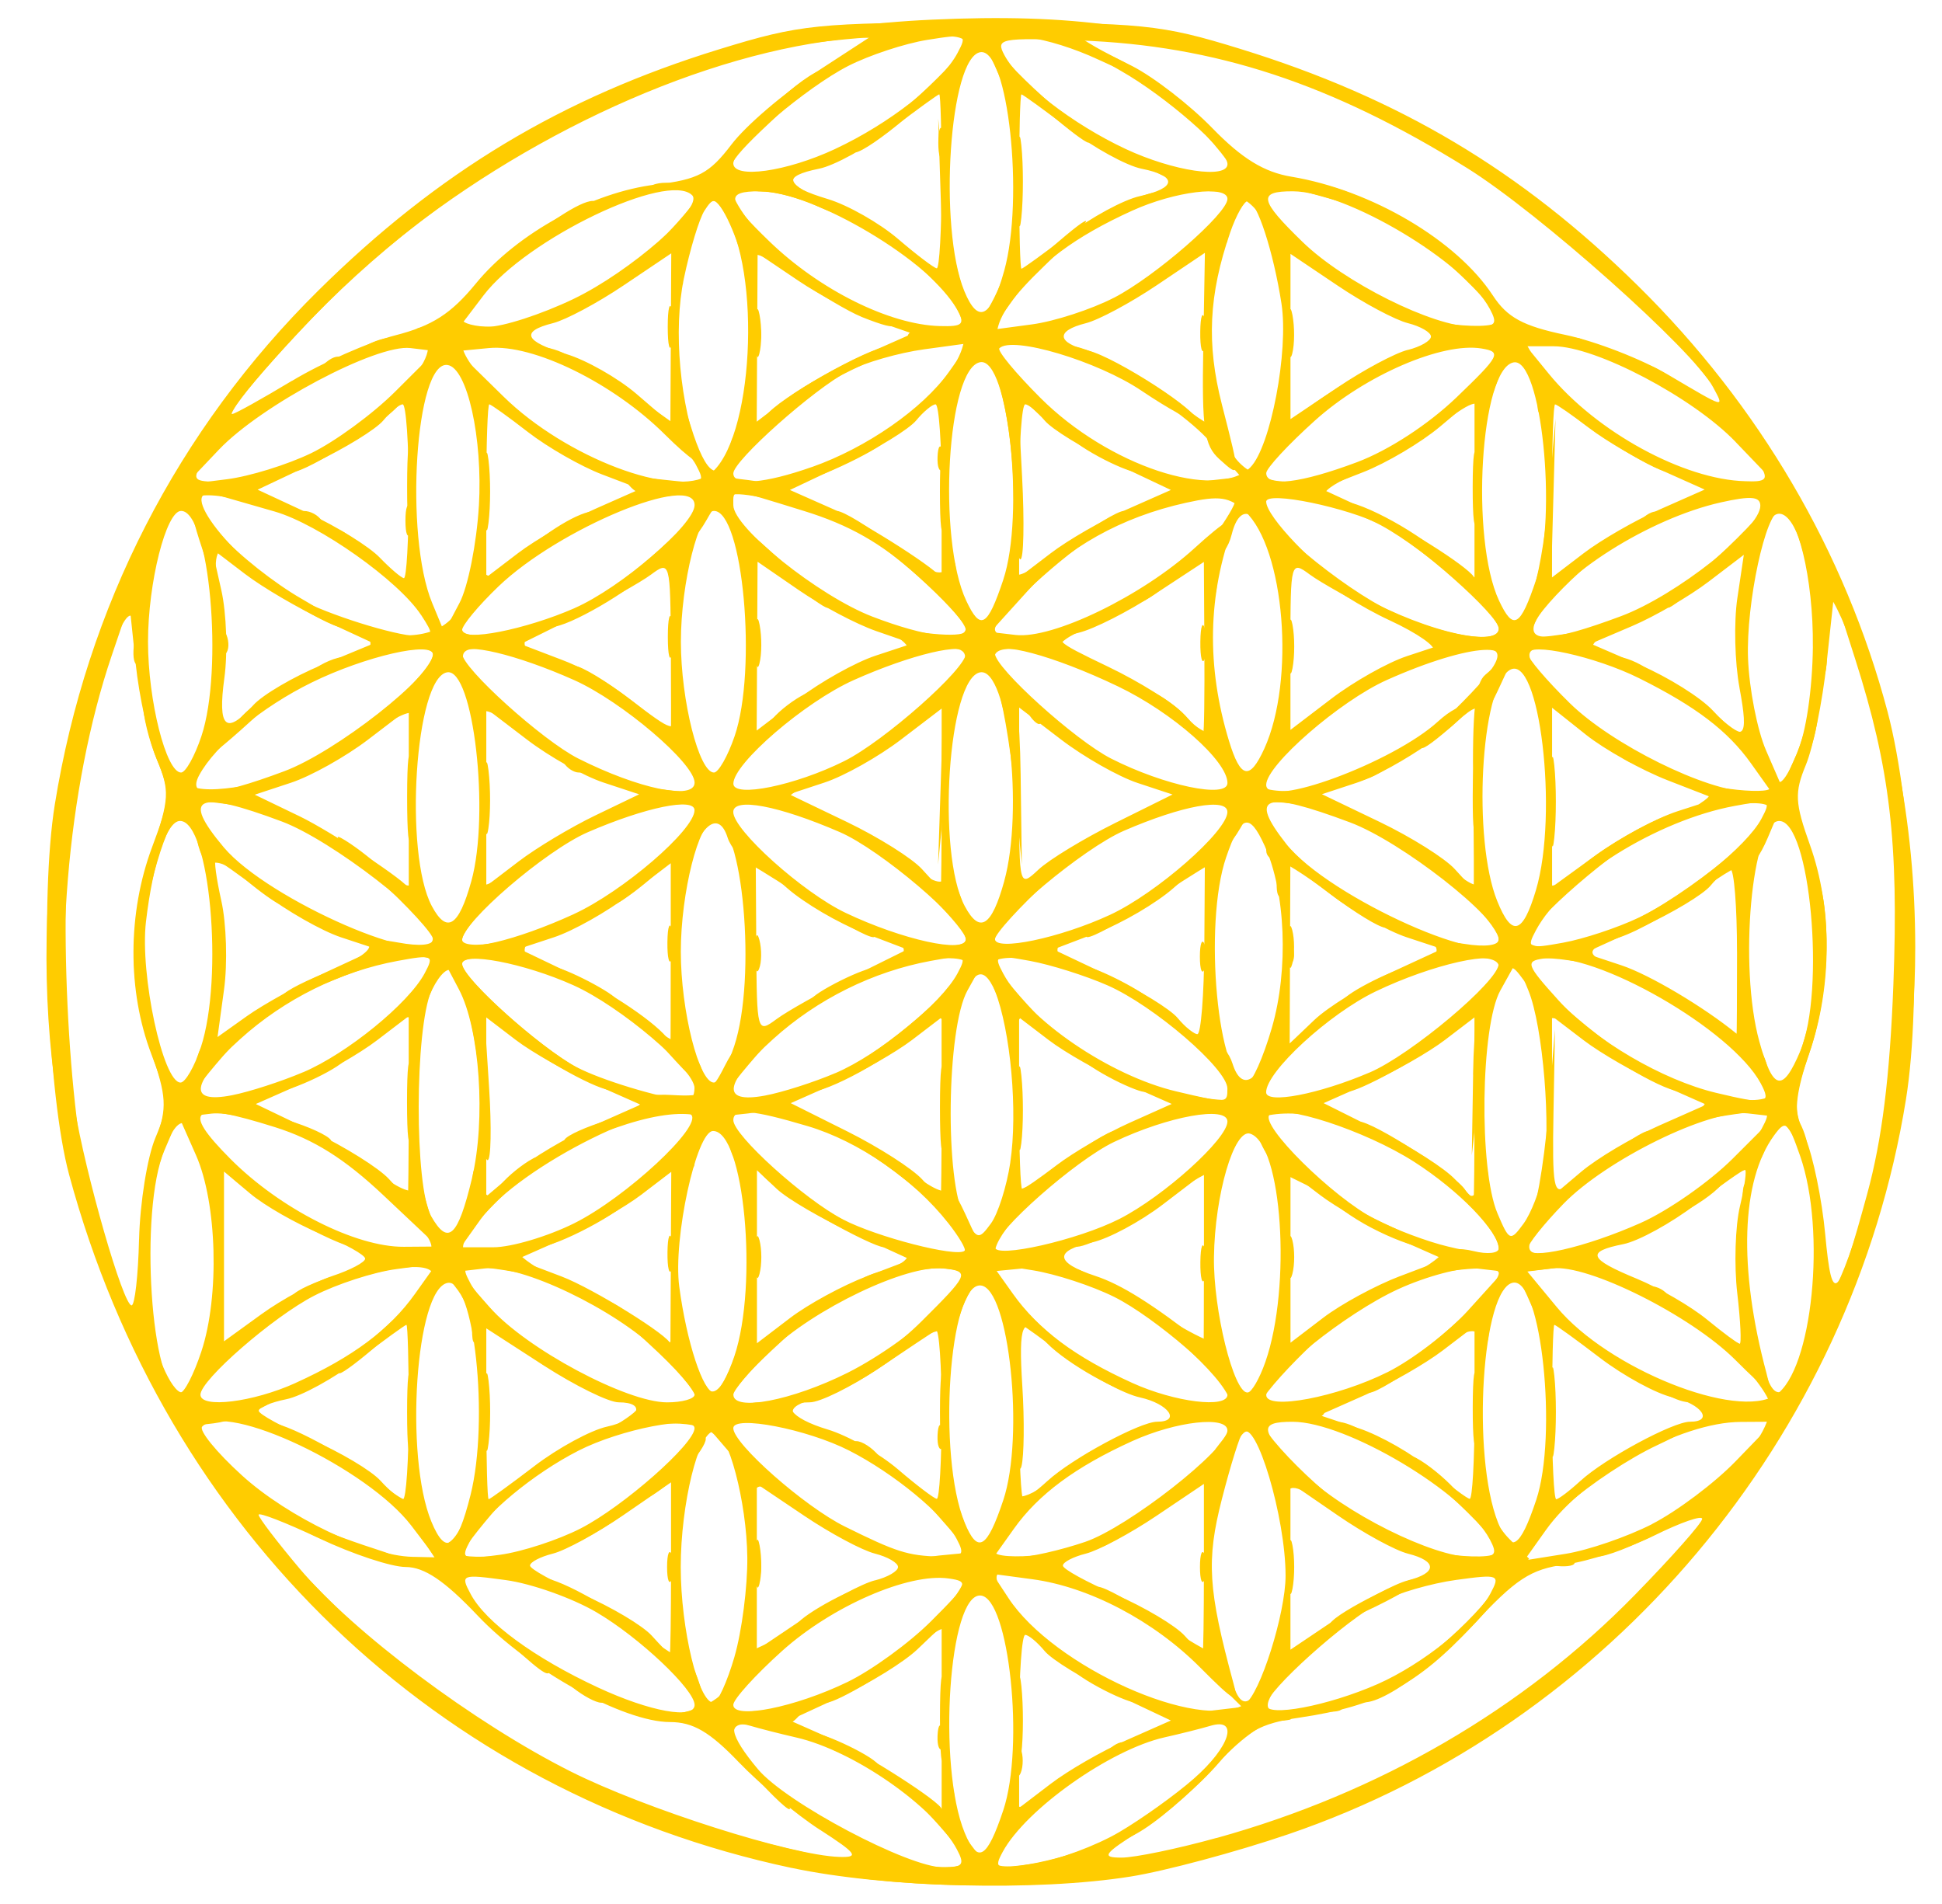 <?xml version="1.0" encoding="UTF-8" standalone="no"?>
<!-- Created with Inkscape (http://www.inkscape.org/) -->

<svg
   width="53.033mm"
   height="52.001mm"
   viewBox="0 0 53.033 52.001"
   version="1.1"
   id="svg5"
   inkscape:version="1.1 (c68e22c387, 2021-05-23)"
   sodipodi:docname="logoOrm.svg"
   xmlns:inkscape="http://www.inkscape.org/namespaces/inkscape"
   xmlns:sodipodi="http://sodipodi.sourceforge.net/DTD/sodipodi-0.dtd"
   xmlns="http://www.w3.org/2000/svg"
   xmlns:svg="http://www.w3.org/2000/svg">
  <sodipodi:namedview
     id="namedview7"
     pagecolor="#ffffff"
     bordercolor="#666666"
     borderopacity="1.0"
     inkscape:pageshadow="2"
     inkscape:pageopacity="0.0"
     inkscape:pagecheckerboard="0"
     inkscape:document-units="mm"
     showgrid="false"
     width="54.033mm"
     inkscape:zoom="0.74118967"
     inkscape:cx="358.20791"
     inkscape:cy="130.19609"
     inkscape:window-width="1920"
     inkscape:window-height="1017"
     inkscape:window-x="-8"
     inkscape:window-y="-8"
     inkscape:window-maximized="1"
     inkscape:current-layer="layer1"
     height="52.001mm" />
  <defs
     id="defs2" />
  <g
     inkscape:label="Capa 1"
     inkscape:groupmode="layer"
     id="layer1">
    <g
       id="g872"
       transform="translate(-33.198,-185.785)"
       style="fill:#ffcc00">
      <path
         style="fill:#ffcc00;fill-opacity:1;stroke-width:0.265"
         d="m 54.812,236.793 c -9.67,-2.056 -17.093,-9.179 -19.727,-18.932 -0.591,-2.19 -0.799,-7.573 -0.39,-10.109 0.871,-5.399 3.347,-10.227 7.197,-14.034 3.268,-3.231 6.644,-5.263 10.949,-6.588 2.212,-0.681 2.683,-0.729 7.131,-0.729 4.428,0 4.926,0.05 7.086,0.716 4.34,1.337 7.674,3.322 10.866,6.468 3.316,3.267 5.664,7.274 6.82,11.633 0.706,2.663 0.95,7.815 0.502,10.595 -1.487,9.222 -8.087,17.07 -16.87,20.062 -1.421,0.484 -3.357,1.003 -4.303,1.154 -2.57,0.411 -6.714,0.305 -9.26,-0.237 z m 4.517,-0.507 c -0.625,-1.168 -2.817,-2.695 -4.385,-3.054 -0.437,-0.1 -1.002,-0.244 -1.257,-0.32 -0.655,-0.194 -0.575,0.254 0.212,1.189 0.768,0.913 4.101,2.677 5.058,2.677 0.538,0 0.595,-0.076 0.371,-0.493 z m 4.423,-0.464 c 0.624,-0.366 1.547,-1.027 2.051,-1.469 0.983,-0.863 1.238,-1.674 0.453,-1.441 -0.255,0.076 -0.82,0.218 -1.257,0.316 -1.484,0.334 -3.79,1.966 -4.418,3.126 -0.254,0.468 -0.195,0.489 0.883,0.317 0.635,-0.102 1.665,-0.484 2.289,-0.85 z m -8.161,-0.068 c -0.647,-0.418 -1.647,-1.252 -2.222,-1.852 -0.79,-0.825 -1.249,-1.092 -1.876,-1.092 -1.269,0 -3.854,-1.431 -5.252,-2.908 -0.898,-0.949 -1.456,-1.325 -1.964,-1.326 -0.39,-1.1e-4 -1.454,-0.352 -2.363,-0.783 -0.91,-0.43 -1.654,-0.719 -1.654,-0.643 0,0.077 0.506,0.74 1.124,1.474 1.471,1.745 4.771,4.215 7.395,5.534 2.038,1.025 6.035,2.296 7.341,2.335 0.554,0.017 0.478,-0.09 -0.529,-0.741 z m 5.005,-0.536 c 0.584,-1.746 0.159,-5.792 -0.615,-5.863 -0.869,-0.08 -1.191,4.652 -0.44,6.475 0.356,0.866 0.611,0.718 1.055,-0.612 z m 5.826,0.758 c 4.435,-1.229 8.38,-3.522 11.427,-6.644 1.008,-1.032 1.833,-1.964 1.833,-2.07 0,-0.106 -0.585,0.097 -1.299,0.45 -0.715,0.354 -1.81,0.711 -2.434,0.795 -0.954,0.128 -1.358,0.393 -2.54,1.67 -1.492,1.612 -2.593,2.198 -4.717,2.511 -1.088,0.161 -1.47,0.376 -2.229,1.257 -0.504,0.585 -1.45,1.401 -2.102,1.815 -1.033,0.655 -1.102,0.752 -0.534,0.752 0.359,0 1.527,-0.242 2.595,-0.538 z M 58.913,232.692 v -2.5 l -0.661,0.631 c -0.364,0.347 -1.298,0.925 -2.077,1.285 l -1.416,0.654 1.23,0.544 c 0.876,0.387 2.924,1.706 2.924,1.882 0,0.001 0,-1.122 0,-2.497 z m 5.053,0.61 1.207,-0.534 -1.543,-0.73 c -0.848,-0.402 -1.706,-0.928 -1.906,-1.169 -0.2,-0.241 -0.438,-0.439 -0.529,-0.439 -0.091,0 -0.166,1.063 -0.166,2.362 v 2.362 l 0.864,-0.659 c 0.475,-0.363 1.408,-0.9 2.072,-1.193 z m -11.8,-0.961 c 0,-0.417 -1.514,-1.846 -2.679,-2.529 -0.66,-0.387 -1.77,-0.781 -2.466,-0.877 -1.227,-0.168 -1.257,-0.156 -0.967,0.385 0.41,0.766 1.734,1.737 3.469,2.544 1.426,0.664 2.644,0.883 2.644,0.476 z m 4.168,-0.621 c 0.668,-0.323 1.7,-1.073 2.293,-1.667 1.017,-1.017 1.044,-1.084 0.477,-1.164 -1.095,-0.155 -3.187,0.755 -4.55,1.981 -0.732,0.658 -1.331,1.32 -1.331,1.471 0,0.404 1.689,0.067 3.11,-0.621 z m 10.86,0.6 c 0.411,-0.261 1.111,-2.47 1.111,-3.507 0,-1.592 -0.803,-4.284 -1.168,-3.918 -0.076,0.076 -0.333,0.897 -0.571,1.825 -0.429,1.675 -0.379,2.468 0.316,5.033 0.158,0.582 0.049,0.53 -0.913,-0.437 -1.265,-1.271 -3.029,-2.198 -4.579,-2.406 l -1.086,-0.146 0.431,0.657 c 1.232,1.88 5.233,3.676 6.459,2.899 z m 3.625,-0.547 c 1.227,-0.541 2.663,-1.693 3.079,-2.471 0.277,-0.518 0.237,-0.534 -0.937,-0.373 -0.674,0.092 -1.595,0.359 -2.045,0.592 -0.972,0.503 -3.14,2.452 -3.14,2.823 0,0.344 1.683,0.028 3.043,-0.571 z m -17.563,-0.749 c 0.201,-0.691 0.358,-1.912 0.35,-2.712 -0.016,-1.518 -0.525,-3.44 -0.91,-3.44 -0.421,0 -0.908,1.984 -0.908,3.704 0,1.695 0.485,3.704 0.894,3.704 0.115,0 0.374,-0.566 0.575,-1.257 z m -1.733,-2.413 v -2.347 l -1.301,0.895 c -0.716,0.492 -1.583,0.966 -1.928,1.052 -0.344,0.086 -0.624,0.234 -0.622,0.327 0.003,0.093 0.649,0.449 1.436,0.789 0.787,0.341 1.637,0.847 1.889,1.124 0.251,0.278 0.472,0.505 0.491,0.505 0.019,0 0.035,-1.056 0.035,-2.347 z m 5.568,0.331 c 0.347,-0.087 0.631,-0.252 0.631,-0.366 0,-0.114 -0.284,-0.278 -0.631,-0.366 -0.347,-0.087 -1.215,-0.551 -1.928,-1.031 l -1.297,-0.873 v 2.269 2.269 l 1.297,-0.873 c 0.713,-0.48 1.581,-0.944 1.928,-1.031 z m 8.984,-0.31 v -2.325 l -1.297,0.873 c -0.713,0.48 -1.581,0.944 -1.928,1.031 -0.347,0.087 -0.629,0.235 -0.626,0.328 0.002,0.093 0.649,0.449 1.436,0.789 0.787,0.341 1.637,0.847 1.889,1.124 0.251,0.278 0.472,0.505 0.491,0.505 0.019,0 0.035,-1.046 0.035,-2.325 z m 5.568,0.31 c 0.806,-0.202 0.808,-0.528 0.005,-0.73 -0.344,-0.086 -1.208,-0.557 -1.918,-1.046 L 68.438,226.278 v 2.278 2.278 l 1.287,-0.866 c 0.708,-0.476 1.571,-0.938 1.918,-1.025 z m -27.208,-1.49 c -1.195,-1.57 -5.045,-3.397 -5.715,-2.712 -0.099,0.102 0.389,0.702 1.085,1.334 1.263,1.147 3.463,2.198 4.655,2.224 l 0.629,0.014 -0.654,-0.86 z m 4.625,0.068 c 1.164,-0.599 3.105,-2.309 3.105,-2.735 0,-0.364 -2.015,0.025 -3.164,0.611 -1.24,0.632 -2.576,1.741 -2.958,2.454 -0.274,0.511 -0.231,0.532 0.804,0.393 0.601,-0.081 1.597,-0.406 2.213,-0.723 z m 10.264,0.291 c -0.363,-0.678 -1.722,-1.796 -2.937,-2.415 -1.149,-0.586 -3.164,-0.975 -3.164,-0.611 0,0.425 1.941,2.138 3.043,2.684 1.41,0.699 1.722,0.798 2.589,0.823 0.643,0.018 0.703,-0.043 0.469,-0.48 z m 3.508,0.079 c 1.169,-0.398 3.885,-2.526 3.885,-3.043 0,-0.41 -1.401,-0.253 -2.599,0.291 -1.548,0.703 -2.562,1.453 -3.229,2.39 l -0.558,0.783 h 0.632 c 0.348,0 1.189,-0.19 1.869,-0.421 z m 11.044,-0.079 c -0.681,-1.273 -3.909,-3.196 -5.373,-3.201 -0.964,-0.003 -0.919,0.233 0.265,1.383 1.137,1.105 3.555,2.312 4.64,2.316 0.641,0.002 0.702,-0.062 0.469,-0.498 z m 4.438,-0.409 c 0.679,-0.348 1.706,-1.119 2.281,-1.713 l 1.046,-1.081 -0.914,0.006 c -1.647,0.011 -4.249,1.458 -5.316,2.957 l -0.587,0.825 1.128,-0.18 c 0.62,-0.099 1.683,-0.465 2.363,-0.812 z m -32.267,-0.79 c 0.517,-2.055 0.098,-5.932 -0.627,-5.794 -0.869,0.166 -1.179,4.733 -0.442,6.518 0.394,0.955 0.698,0.749 1.069,-0.724 z m 14.549,0.139 c 0.584,-1.746 0.159,-5.792 -0.615,-5.863 -0.869,-0.08 -1.191,4.652 -0.44,6.475 0.356,0.866 0.611,0.718 1.055,-0.612 z m 14.552,0 c 0.592,-1.771 0.141,-6.056 -0.625,-5.94 -0.855,0.13 -1.146,4.705 -0.417,6.551 0.342,0.867 0.598,0.716 1.042,-0.612 z M 44.361,224.344 c 0,-1.31 -0.029,-2.381 -0.064,-2.381 -0.035,0 -0.618,0.423 -1.296,0.941 -0.678,0.517 -1.572,1.008 -1.987,1.091 -0.415,0.083 -0.753,0.225 -0.75,0.316 0.003,0.091 0.649,0.444 1.436,0.785 0.787,0.341 1.637,0.847 1.889,1.124 0.251,0.278 0.528,0.505 0.614,0.505 0.087,0 0.157,-1.072 0.157,-2.381 z m 3.427,1.478 c 0.65,-0.497 1.544,-0.982 1.987,-1.079 0.877,-0.193 1.101,-0.664 0.316,-0.664 -0.268,0 -1.191,-0.454 -2.051,-1.01 l -1.562,-1.01 v 2.333 c 0,1.283 0.029,2.333 0.064,2.333 0.035,0 0.596,-0.406 1.247,-0.903 z m 11.125,-1.453 c 0,-1.296 -0.071,-2.312 -0.157,-2.259 -0.086,0.053 -0.783,0.518 -1.548,1.033 -0.765,0.515 -1.617,0.936 -1.894,0.936 -0.843,0 -0.561,0.428 0.49,0.743 0.546,0.164 1.409,0.654 1.918,1.089 0.509,0.436 0.986,0.797 1.058,0.803 0.073,0.006 0.132,-1.049 0.132,-2.345 z m 2.893,1.855 c 0.662,-0.608 2.527,-1.615 2.99,-1.615 0.664,0 0.316,-0.491 -0.469,-0.664 -0.442,-0.097 -1.336,-0.583 -1.987,-1.079 -0.65,-0.497 -1.211,-0.903 -1.247,-0.903 -0.035,0 -0.064,1.072 -0.064,2.381 0,1.31 0.052,2.381 0.115,2.381 0.063,0 0.361,-0.226 0.661,-0.501 z m 11.659,-1.861 v -2.362 l -0.864,0.659 c -0.475,0.363 -1.428,0.909 -2.117,1.215 l -1.252,0.555 1.075,0.359 c 0.591,0.198 1.484,0.709 1.984,1.137 0.5,0.428 0.969,0.782 1.042,0.788 0.073,0.006 0.132,-1.052 0.132,-2.352 z m 2.893,1.861 c 0.662,-0.608 2.527,-1.615 2.99,-1.615 0.664,0 0.316,-0.491 -0.469,-0.664 -0.442,-0.097 -1.336,-0.583 -1.987,-1.079 -0.65,-0.497 -1.211,-0.903 -1.247,-0.903 -0.035,0 -0.064,1.072 -0.064,2.381 0,1.31 0.052,2.381 0.115,2.381 0.063,0 0.361,-0.226 0.661,-0.501 z m -35.087,-2.675 c 1.566,-0.711 2.563,-1.455 3.259,-2.431 l 0.587,-0.824 -1.11,0.149 c -0.61,0.082 -1.614,0.408 -2.23,0.725 -1.12,0.576 -3.105,2.303 -3.105,2.702 0,0.384 1.438,0.207 2.599,-0.32 z m 10.895,0.32 c 0,-0.116 -0.446,-0.646 -0.992,-1.177 -1.193,-1.161 -3.752,-2.385 -4.746,-2.268 l -0.717,0.084 0.863,0.98 c 0.99,1.124 3.732,2.592 4.841,2.592 0.413,0 0.751,-0.095 0.751,-0.211 z m 4.175,-0.595 c 0.887,-0.443 2.001,-1.247 2.476,-1.786 l 0.863,-0.98 -0.717,-0.084 c -0.993,-0.116 -3.553,1.107 -4.746,2.268 -0.546,0.531 -0.992,1.061 -0.992,1.177 0,0.469 1.597,0.164 3.116,-0.595 z m 10.378,0.595 c 0,-0.399 -1.986,-2.115 -3.085,-2.664 -0.605,-0.303 -1.609,-0.632 -2.23,-0.731 l -1.13,-0.181 0.587,0.825 c 0.696,0.977 1.693,1.721 3.259,2.432 1.161,0.527 2.599,0.704 2.599,0.32 z m 4.369,-0.613 c 0.676,-0.338 1.665,-1.094 2.196,-1.681 l 0.966,-1.067 -0.726,-0.084 c -0.399,-0.046 -1.364,0.208 -2.144,0.565 -1.433,0.656 -3.603,2.398 -3.603,2.892 0,0.425 1.943,0.058 3.31,-0.625 z m 10.607,0.621 c 0.995,-0.664 1.381,-4.467 0.662,-6.525 -0.332,-0.95 -0.393,-0.998 -0.712,-0.561 -0.901,1.233 -0.978,3.623 -0.207,6.494 0.16,0.597 0.077,0.561 -0.854,-0.367 -1.217,-1.213 -4.025,-2.617 -4.995,-2.496 l -0.682,0.085 0.805,0.973 c 1.39,1.68 4.932,3.098 5.984,2.396 z m -42.998,-1.187 c 0.5,-1.507 0.43,-4.052 -0.146,-5.358 l -0.468,-1.058 -0.396,0.926 c -0.696,1.63 -0.369,6.615 0.435,6.615 0.111,0 0.37,-0.506 0.575,-1.124 z m 14.555,0.132 c 0.66,-1.97 0.265,-6.152 -0.581,-6.152 -0.455,0 -1.097,2.949 -0.924,4.248 0.202,1.522 0.655,2.896 0.954,2.896 0.12,0 0.368,-0.446 0.551,-0.992 z m 14.503,0.149 c 0.717,-2.056 0.457,-5.941 -0.416,-6.228 -0.437,-0.143 -0.967,1.661 -0.99,3.371 -0.02,1.447 0.538,3.7 0.916,3.7 0.108,0 0.329,-0.379 0.49,-0.843 z m -25.489,-2.339 c 0.498,-0.164 0.905,-0.379 0.904,-0.477 -5.56e-4,-0.098 -0.546,-0.402 -1.212,-0.676 -0.666,-0.274 -1.533,-0.769 -1.927,-1.1 l -0.716,-0.602 v 2.318 2.318 l 1.023,-0.741 c 0.562,-0.407 1.43,-0.875 1.928,-1.039 z m 9.251,-0.494 0.012,-2.353 -0.82,0.626 c -0.451,0.344 -1.401,0.882 -2.11,1.196 l -1.29,0.571 1.223,0.464 c 0.868,0.33 2.974,1.638 2.974,1.847 0,0.002 0.005,-1.056 0.012,-2.35 z m 5.35,0.501 1.198,-0.455 -1.559,-0.714 c -0.857,-0.393 -1.802,-0.942 -2.098,-1.221 l -0.539,-0.507 v 2.362 2.362 l 0.901,-0.687 c 0.496,-0.378 1.44,-0.892 2.098,-1.142 z m 9.209,-0.484 v -2.336 l -1.124,0.858 c -0.618,0.472 -1.485,0.937 -1.928,1.034 -1.049,0.23 -1.019,0.552 0.087,0.917 0.711,0.235 1.549,0.761 2.955,1.856 0.005,0.004 0.009,-1.044 0.009,-2.329 z m 5.352,0.48 1.207,-0.458 -1.29,-0.571 c -0.709,-0.314 -1.654,-0.848 -2.098,-1.187 l -0.808,-0.617 v 2.325 2.325 l 0.891,-0.68 c 0.49,-0.374 1.435,-0.886 2.098,-1.138 z m 9.212,0.467 c -0.089,-0.764 -0.056,-1.836 0.074,-2.381 0.13,-0.546 0.19,-0.992 0.134,-0.992 -0.056,0 -0.657,0.423 -1.334,0.94 -0.678,0.517 -1.572,1.008 -1.987,1.091 -1.026,0.205 -0.95,0.4 0.371,0.945 0.618,0.255 1.481,0.757 1.917,1.115 0.437,0.358 0.837,0.655 0.89,0.661 0.053,0.005 0.024,-0.616 -0.065,-1.38 z m -43.644,-1.477 c 0.024,-0.994 0.224,-2.237 0.443,-2.763 0.367,-0.877 0.358,-1.065 -0.11,-2.296 -0.657,-1.729 -0.648,-3.854 0.023,-5.65 0.494,-1.319 0.503,-1.495 0.128,-2.393 -0.223,-0.533 -0.482,-1.708 -0.577,-2.612 l -0.172,-1.644 -0.483,1.421 c -1.218,3.585 -1.632,8.574 -1.02,12.31 0.304,1.856 1.333,5.434 1.563,5.434 0.088,-8e-5 0.18,-0.813 0.204,-1.808 z m 47.194,-1.245 c 0.402,-1.472 0.617,-3.193 0.713,-5.712 0.147,-3.872 -0.093,-5.915 -1.044,-8.89 l -0.573,-1.792 -0.206,1.907 c -0.113,1.049 -0.368,2.299 -0.566,2.778 -0.315,0.762 -0.301,1.036 0.113,2.194 0.611,1.708 0.605,3.864 -0.014,5.658 -0.441,1.278 -0.453,1.519 -0.112,2.335 0.209,0.5 0.453,1.687 0.541,2.637 0.186,1.996 0.338,1.848 1.148,-1.114 z m -25.101,0.8 c -0.935,-1.189 -2.447,-2.231 -3.834,-2.643 -1.529,-0.454 -2.031,-0.494 -2.031,-0.162 0,0.408 1.944,2.166 3.001,2.714 0.921,0.477 3.075,1.033 3.313,0.855 0.053,-0.04 -0.149,-0.384 -0.449,-0.765 z m 4.681,-0.11 c 1.211,-0.618 2.947,-2.184 2.947,-2.659 0,-0.438 -1.614,-0.148 -3.094,0.557 -1.052,0.501 -3.256,2.446 -3.256,2.874 0,0.32 2.272,-0.195 3.403,-0.772 z m 10.355,0.811 c 0,-0.47 -1.089,-1.588 -2.31,-2.37 -1.337,-0.857 -3.63,-1.603 -3.948,-1.285 -0.275,0.275 1.724,2.254 2.881,2.852 0.543,0.281 1.436,0.616 1.984,0.745 1.352,0.319 1.393,0.32 1.393,0.059 z m 3.876,-0.7 c 0.749,-0.332 1.88,-1.123 2.514,-1.756 l 1.151,-1.151 -0.741,-0.085 c -1.04,-0.119 -3.863,1.266 -5.032,2.47 -0.536,0.552 -0.974,1.101 -0.974,1.22 0,0.331 1.559,-0.022 3.082,-0.698 z m -34.329,-0.752 c -1.062,-1.001 -1.901,-1.529 -2.966,-1.864 -2.291,-0.721 -2.586,-0.508 -1.211,0.872 1.357,1.361 3.419,2.405 4.732,2.395 l 0.926,-0.007 z m 5.206,0.761 c 1.408,-0.702 3.508,-2.65 3.195,-2.964 -0.623,-0.623 -4.723,1.413 -5.75,2.855 l -0.544,0.764 h 0.892 c 0.491,0 1.484,-0.295 2.207,-0.655 z m -2.792,-1.227 c 0.384,-1.601 0.214,-4.08 -0.354,-5.157 l -0.404,-0.766 -0.348,0.794 c -0.459,1.047 -0.466,5.355 -0.01,6.159 0.465,0.819 0.732,0.572 1.117,-1.03 z m 14.7,-0.43 c 0.209,-1.396 0.014,-3.584 -0.419,-4.699 l -0.308,-0.794 -0.442,0.794 c -0.57,1.024 -0.622,5.24 -0.076,6.199 0.346,0.609 0.384,0.617 0.717,0.163 0.193,-0.264 0.431,-1.012 0.529,-1.663 z m 14.556,0.276 c 0.224,-1.194 -0.005,-3.997 -0.406,-4.976 l -0.325,-0.794 -0.441,0.794 c -0.539,0.971 -0.59,4.881 -0.079,6.085 0.323,0.761 0.352,0.773 0.71,0.285 0.206,-0.28 0.449,-0.907 0.54,-1.395 z m -30.983,-1.782 v -2.494 l -0.864,0.659 c -0.475,0.363 -1.415,0.903 -2.088,1.2 l -1.224,0.541 1.576,0.757 c 0.867,0.416 1.795,0.998 2.063,1.294 0.268,0.296 0.498,0.537 0.512,0.537 0.014,0 0.025,-1.123 0.025,-2.494 z m 5.018,0.506 1.314,-0.582 -1.299,-0.575 c -0.714,-0.316 -1.663,-0.852 -2.107,-1.191 l -0.808,-0.617 v 2.444 2.444 l 0.794,-0.671 c 0.437,-0.369 1.385,-0.933 2.107,-1.253 z m 9.534,-0.488 v -2.477 l -0.808,0.617 c -0.445,0.339 -1.371,0.866 -2.06,1.17 l -1.251,0.554 1.556,0.778 c 0.856,0.428 1.771,1.016 2.035,1.306 0.263,0.291 0.49,0.529 0.504,0.529 0.014,0 0.025,-1.114 0.025,-2.477 z m 14.552,0 v -2.477 l -0.808,0.617 c -0.445,0.339 -1.371,0.866 -2.06,1.17 l -1.251,0.554 1.556,0.778 c 0.856,0.428 1.771,1.016 2.035,1.306 0.263,0.291 0.49,0.529 0.504,0.529 0.014,0 0.025,-1.114 0.025,-2.477 z m 5.018,0.488 1.314,-0.582 -1.243,-0.55 c -0.684,-0.302 -1.632,-0.847 -2.107,-1.209 l -0.864,-0.659 v 2.462 2.462 l 0.794,-0.671 c 0.437,-0.369 1.385,-0.933 2.107,-1.253 z m -16.436,1.076 c 0.467,-0.356 1.368,-0.88 2,-1.163 l 1.151,-0.515 -1.276,-0.564 c -0.702,-0.31 -1.64,-0.842 -2.084,-1.181 l -0.808,-0.617 v 2.344 c 0,1.289 0.038,2.344 0.084,2.344 0.046,0 0.466,-0.292 0.934,-0.648 z m -20.569,-2.543 c 1.194,-0.507 2.877,-1.876 3.318,-2.701 0.266,-0.497 0.223,-0.517 -0.738,-0.34 -1.567,0.289 -3.092,1.045 -4.294,2.131 -1.355,1.224 -1.438,1.773 -0.232,1.538 0.473,-0.092 1.348,-0.375 1.945,-0.629 z m 10.688,0.434 c 0,-0.516 -2.018,-2.231 -3.307,-2.81 -1.345,-0.605 -3.043,-0.928 -3.043,-0.581 0,0.371 2.167,2.32 3.136,2.821 0.677,0.35 2.176,0.807 3.015,0.92 0.109,0.015 0.198,-0.143 0.198,-0.35 z m 3.85,-0.412 c 1.184,-0.506 2.893,-1.903 3.332,-2.722 0.266,-0.497 0.223,-0.517 -0.738,-0.34 -1.567,0.289 -3.092,1.045 -4.294,2.131 -1.354,1.223 -1.436,1.769 -0.232,1.547 0.473,-0.087 1.342,-0.365 1.932,-0.617 z m 10.702,0.422 c 0,-0.534 -2.009,-2.263 -3.275,-2.818 -0.6,-0.263 -1.55,-0.563 -2.111,-0.666 -0.96,-0.177 -1.004,-0.157 -0.738,0.34 0.679,1.269 2.919,2.796 4.726,3.222 1.401,0.33 1.398,0.33 1.398,-0.077 z m 3.883,-0.437 c 1.132,-0.485 3.525,-2.497 3.525,-2.965 0,-0.399 -1.803,0.004 -3.355,0.749 -1.28,0.614 -2.995,2.193 -2.995,2.756 0,0.328 1.44,0.052 2.825,-0.541 z m 10.682,0.297 c -0.785,-1.467 -4.523,-3.614 -5.938,-3.409 -0.499,0.072 -0.463,0.17 0.42,1.146 0.981,1.084 2.833,2.171 4.299,2.521 1.386,0.332 1.519,0.304 1.219,-0.258 z m -42.6,-0.981 c 0.634,-1.921 0.243,-6.186 -0.567,-6.186 -0.357,0 -0.739,1.13 -0.93,2.751 -0.169,1.442 0.465,4.393 0.944,4.393 0.13,0 0.379,-0.431 0.553,-0.958 z m 14.566,-0.034 c 0.622,-1.867 0.236,-6.152 -0.554,-6.152 -0.408,0 -0.903,1.961 -0.903,3.572 0,1.611 0.496,3.572 0.903,3.572 0.123,0 0.372,-0.446 0.554,-0.992 z m 14.684,-0.506 c 0.462,-1.59 0.377,-3.707 -0.2,-4.974 -0.417,-0.916 -0.65,-0.845 -1.049,0.321 -0.63,1.838 -0.225,6.152 0.577,6.152 0.13,0 0.433,-0.674 0.672,-1.498 z m 14.43,0.639 c 0.694,-1.646 0.27,-6.284 -0.575,-6.284 -0.752,0 -1.111,3.97 -0.544,6.019 0.373,1.349 0.635,1.411 1.119,0.265 z m -30.846,-2.664 v -2.466 l -1.119,0.854 c -0.615,0.47 -1.547,0.995 -2.071,1.168 l -0.952,0.314 1.535,0.735 c 1.168,0.559 2.458,1.475 2.6,1.844 0.003,0.009 0.006,-1.094 0.006,-2.45 z m 19.653,0.525 1.409,-0.651 -0.958,-0.316 c -0.527,-0.174 -1.458,-0.698 -2.071,-1.165 l -1.113,-0.849 -0.009,2.456 -0.009,2.456 0.67,-0.639 c 0.369,-0.352 1.304,-0.932 2.079,-1.29 z m -29.062,-0.018 1.366,-0.633 -0.958,-0.316 c -0.527,-0.174 -1.489,-0.722 -2.139,-1.218 -0.65,-0.496 -1.227,-0.902 -1.283,-0.902 -0.056,0 0.012,0.505 0.15,1.123 0.139,0.618 0.172,1.707 0.074,2.421 l -0.178,1.298 0.801,-0.57 c 0.44,-0.314 1.415,-0.855 2.167,-1.203 z m 14.352,0.133 1.516,-0.752 -1.214,-0.463 c -0.667,-0.255 -1.598,-0.801 -2.069,-1.214 l -0.855,-0.751 0.015,2.365 c 0.014,2.331 0.022,2.359 0.552,1.966 0.296,-0.219 1.22,-0.737 2.054,-1.151 z m 9.628,-0.81 0.015,-2.371 -0.855,0.751 c -0.47,0.413 -1.401,0.959 -2.069,1.214 l -1.214,0.463 1.516,0.718 c 0.834,0.395 1.68,0.915 1.88,1.157 0.2,0.241 0.442,0.439 0.538,0.439 0.096,0 0.181,-1.067 0.189,-2.371 z m 14.547,0.122 c 0,-1.237 -0.081,-2.249 -0.179,-2.249 -0.099,0 -0.343,0.199 -0.542,0.441 -0.2,0.243 -1.056,0.757 -1.903,1.142 l -1.54,0.701 1.011,0.336 c 0.765,0.255 2.25,1.137 3.141,1.866 0.007,0.006 0.013,-1.001 0.013,-2.238 z m -35.613,-0.372 c 0,-0.539 -2.77,-2.679 -4.124,-3.185 -2.33,-0.872 -2.755,-0.683 -1.587,0.705 1.21,1.438 5.71,3.393 5.71,2.48 z m 3.843,-0.655 c 1.342,-0.615 3.301,-2.299 3.301,-2.839 0,-0.356 -1.34,-0.081 -2.91,0.599 -1.153,0.499 -3.44,2.466 -3.44,2.959 0,0.35 1.472,0.004 3.049,-0.718 z m 10.709,0.685 c 0,-0.466 -2.326,-2.444 -3.44,-2.926 -1.676,-0.725 -2.91,-0.958 -2.91,-0.549 0,0.493 1.898,2.197 3.068,2.754 1.546,0.736 3.282,1.117 3.282,0.721 z m 3.941,-0.668 c 1.268,-0.589 3.203,-2.285 3.203,-2.807 0,-0.402 -1.229,-0.179 -2.825,0.512 -1.114,0.483 -3.525,2.503 -3.525,2.953 0,0.349 1.781,-0.024 3.147,-0.658 z m 10.611,0.649 c 0,-0.571 -2.658,-2.649 -4.058,-3.172 -2.352,-0.88 -2.783,-0.735 -1.743,0.587 1.155,1.468 5.801,3.539 5.801,2.585 z m 3.836,-0.576 c 1.282,-0.612 2.94,-1.949 3.337,-2.691 0.276,-0.516 0.24,-0.534 -0.729,-0.355 -2.12,0.391 -4.671,1.986 -5.424,3.392 -0.266,0.496 -0.222,0.517 0.738,0.343 0.561,-0.101 1.496,-0.411 2.078,-0.689 z M 46.069,209.849 c 0.514,-1.85 0.056,-5.818 -0.659,-5.705 -0.874,0.138 -1.189,4.946 -0.419,6.385 0.409,0.765 0.733,0.561 1.078,-0.68 z m 14.552,0 c 0.539,-1.942 0.097,-5.819 -0.65,-5.705 -0.881,0.135 -1.202,4.937 -0.427,6.385 0.409,0.765 0.733,0.561 1.078,-0.68 z m 14.521,0.243 c 0.624,-2.084 0.094,-6.511 -0.72,-6.008 -0.792,0.489 -1.014,4.627 -0.338,6.304 0.401,0.995 0.696,0.913 1.058,-0.295 z M 44.361,207.595 v -2.461 l -1.113,0.849 c -0.612,0.467 -1.558,0.996 -2.103,1.176 l -0.99,0.327 1.228,0.592 c 0.874,0.422 2.978,1.817 2.978,1.975 0,0.002 0,-1.105 0,-2.458 z m 5.085,0.462 1.206,-0.581 -0.974,-0.322 c -0.536,-0.177 -1.475,-0.704 -2.087,-1.171 l -1.113,-0.849 v 2.424 2.424 l 0.881,-0.672 c 0.484,-0.37 1.424,-0.933 2.087,-1.253 z m 9.467,-0.462 v -2.461 l -1.113,0.849 c -0.612,0.467 -1.549,0.994 -2.083,1.17 l -0.97,0.32 1.571,0.754 c 0.864,0.415 1.79,0.996 2.058,1.292 0.268,0.296 0.498,0.537 0.512,0.537 0.014,0 0.025,-1.108 0.025,-2.461 z m 4.74,0.663 1.565,-0.777 -0.95,-0.314 c -0.523,-0.172 -1.465,-0.707 -2.094,-1.187 l -1.144,-0.874 v 2.459 c 0,2.448 0.002,2.457 0.529,1.965 0.291,-0.272 1.233,-0.844 2.094,-1.272 z m 9.775,-0.971 c -0.028,-2.077 0.055,-2.846 0.331,-3.075 1.17,-0.971 -0.39,-0.887 -2.693,0.144 -1.277,0.572 -3.29,2.322 -3.29,2.861 0,0.67 3.471,-0.611 4.695,-1.733 0.327,-0.299 0.665,-0.473 0.752,-0.387 0.233,0.233 -1.9,1.708 -2.987,2.067 l -0.938,0.309 1.571,0.754 c 0.864,0.415 1.79,0.996 2.058,1.292 0.268,0.296 0.498,0.537 0.512,0.538 0.014,5e-5 0.009,-1.246 -0.012,-2.77 z m 5.578,0.652 1.043,-0.337 -1.307,-0.508 c -0.719,-0.28 -1.724,-0.84 -2.233,-1.245 l -0.926,-0.737 v 2.447 2.447 l 1.191,-0.865 c 0.655,-0.475 1.66,-1.016 2.233,-1.202 z m -38.042,-1.095 c 1.414,-0.529 4.058,-2.604 4.058,-3.184 0,-0.379 -1.854,0.048 -3.307,0.76 -1.361,0.667 -2.632,1.713 -3.075,2.529 -0.351,0.647 0.405,0.613 2.324,-0.105 z m 11.202,0.312 c 0,-0.525 -1.985,-2.215 -3.284,-2.797 -1.568,-0.702 -3.066,-1.058 -3.066,-0.727 0,0.39 2.196,2.373 3.173,2.866 1.65,0.831 3.177,1.148 3.177,0.659 z m 4.089,-0.588 c 1.089,-0.544 3.32,-2.517 3.32,-2.937 0,-0.33 -1.498,0.025 -3.066,0.727 -1.333,0.597 -3.284,2.277 -3.284,2.827 0,0.396 1.692,0.051 3.03,-0.617 z m 10.463,0.599 c 0,-0.603 -1.496,-1.923 -2.993,-2.64 -1.76,-0.843 -3.357,-1.27 -3.357,-0.896 0,0.389 2.194,2.372 3.175,2.87 1.451,0.736 3.175,1.098 3.175,0.666 z m 14.295,-0.539 c -0.63,-0.884 -1.505,-1.551 -3.05,-2.321 -1.197,-0.597 -3.043,-1.001 -3.043,-0.667 0,0.122 0.516,0.728 1.146,1.346 1.152,1.13 3.733,2.407 4.891,2.419 l 0.613,0.006 z m 1.691,-3.186 c 0.02,-1.853 -0.431,-3.704 -0.902,-3.704 -0.38,0 -0.924,2.525 -0.868,4.025 0.031,0.832 0.253,1.963 0.492,2.514 l 0.435,1.002 0.411,-0.926 c 0.244,-0.549 0.42,-1.734 0.433,-2.91 z m -44.006,2.447 c 0.61,-1.828 0.22,-6.152 -0.555,-6.152 -0.408,0 -0.903,1.961 -0.903,3.572 0,1.611 0.496,3.572 0.903,3.572 0.123,0 0.373,-0.446 0.555,-0.992 z m 14.561,0 c 0.624,-1.82 0.227,-6.152 -0.564,-6.152 -0.408,0 -0.903,1.961 -0.903,3.572 0,1.611 0.496,3.572 0.903,3.572 0.123,0 0.377,-0.446 0.564,-0.992 z m 14.465,0.341 c 0.849,-1.864 0.558,-5.473 -0.523,-6.48 -0.429,-0.4 -0.697,-0.439 -1.623,-0.234 -1.755,0.389 -3.243,1.22 -4.328,2.419 l -1.004,1.109 0.684,0.08 c 1.016,0.119 3.462,-1.068 4.891,-2.372 0.827,-0.755 1.189,-0.966 1.059,-0.618 -0.701,1.876 -0.741,3.85 -0.119,5.887 0.314,1.029 0.564,1.083 0.963,0.209 z m -16.207,-2.777 c -0.012,-2.323 -0.022,-2.362 -0.541,-1.977 -0.291,0.216 -1.212,0.731 -2.046,1.145 l -1.516,0.752 1.131,0.432 c 0.904,0.345 1.737,0.908 2.973,2.007 0.007,0.006 0.007,-1.056 0,-2.359 z m 5.594,0.236 1,-0.33 -0.985,-0.341 c -0.542,-0.188 -1.492,-0.69 -2.112,-1.117 l -1.128,-0.776 -0.012,2.305 -0.012,2.305 1.125,-0.858 c 0.619,-0.472 1.574,-1.007 2.124,-1.188 z m 8.977,-0.213 -0.014,-2.346 -1.332,0.875 c -0.732,0.481 -1.67,0.957 -2.084,1.058 -0.731,0.177 -0.708,0.204 0.811,0.933 0.86,0.413 1.783,0.992 2.05,1.288 0.268,0.296 0.508,0.537 0.535,0.537 0.027,0 0.042,-1.056 0.034,-2.346 z m 5.527,0.228 0.952,-0.314 -1.535,-0.761 c -0.844,-0.419 -1.773,-0.938 -2.065,-1.154 -0.519,-0.385 -0.529,-0.347 -0.529,1.925 v 2.317 l 1.113,-0.849 c 0.612,-0.467 1.541,-0.991 2.065,-1.164 z m 9.086,0.861 c -0.13,-0.691 -0.156,-1.79 -0.059,-2.443 l 0.177,-1.186 -0.958,0.73 c -0.527,0.402 -1.467,0.948 -2.09,1.214 l -1.132,0.483 1.363,0.589 c 0.75,0.324 1.634,0.877 1.964,1.229 0.863,0.918 1,0.803 0.734,-0.617 z m -40.586,0.476 c 0.257,-0.284 1.102,-0.779 1.879,-1.101 l 1.412,-0.585 -1.313,-0.608 c -0.722,-0.335 -1.717,-0.916 -2.209,-1.292 l -0.896,-0.684 0.255,1.135 c 0.14,0.624 0.177,1.701 0.082,2.393 -0.187,1.361 0.039,1.573 0.791,0.742 z m 4.582,-2.461 c -0.614,-0.939 -2.795,-2.481 -4,-2.827 -0.605,-0.174 -1.308,-0.376 -1.562,-0.449 -1.281,-0.369 0.51,1.915 2.226,2.837 0.797,0.428 2.594,0.994 3.231,1.016 0.453,0.016 0.462,-0.033 0.106,-0.578 z m 4.194,-0.19 c 1.259,-0.552 3.275,-2.283 3.275,-2.811 0,-0.899 -3.709,0.639 -5.358,2.222 -0.546,0.524 -0.992,1.061 -0.992,1.193 0,0.326 1.732,-0.014 3.075,-0.603 z m 10.683,0.545 c 0,-0.132 -0.607,-0.786 -1.348,-1.452 -0.962,-0.865 -1.842,-1.365 -3.071,-1.744 -2.05,-0.633 -1.931,-0.624 -1.931,-0.158 0,0.611 2.332,2.48 3.799,3.043 1.467,0.564 2.551,0.696 2.551,0.311 z m 14.552,0.009 c 0,-0.349 -2.208,-2.312 -3.148,-2.798 -0.975,-0.504 -3.202,-0.964 -3.202,-0.661 0,0.402 1.351,1.813 2.295,2.396 1.684,1.041 4.055,1.663 4.055,1.063 z m 3.342,-0.334 c 1.51,-0.565 3.802,-2.381 3.802,-3.013 0,-0.255 -0.257,-0.277 -1.082,-0.092 -1.945,0.437 -4.38,1.974 -5.019,3.169 -0.368,0.688 0.343,0.668 2.299,-0.064 z m -31.192,-3.007 c 0.109,-1.856 -0.319,-3.777 -0.858,-3.851 -0.874,-0.12 -1.182,4.655 -0.419,6.497 l 0.329,0.794 0.419,-0.794 c 0.231,-0.437 0.468,-1.627 0.528,-2.646 z m 14.32,2.011 c 0.592,-1.771 0.141,-6.057 -0.625,-5.939 -0.904,0.138 -1.182,4.822 -0.386,6.515 0.389,0.828 0.578,0.72 1.012,-0.576 z m 14.552,0 c 0.588,-1.758 0.14,-6.072 -0.615,-5.933 -0.907,0.167 -1.19,4.821 -0.397,6.509 0.389,0.828 0.578,0.72 1.012,-0.576 z M 44.361,199.208 c 0,-1.31 -0.075,-2.381 -0.166,-2.381 -0.091,0 -0.329,0.197 -0.529,0.439 -0.2,0.241 -1.054,0.766 -1.898,1.165 l -1.535,0.726 1.402,0.652 c 0.771,0.359 1.64,0.899 1.931,1.2 0.291,0.302 0.589,0.555 0.661,0.564 0.073,0.009 0.132,-1.056 0.132,-2.366 z m 5.083,0.477 1.238,-0.548 -1.044,-0.397 c -0.574,-0.219 -1.483,-0.739 -2.02,-1.155 -0.537,-0.417 -1.013,-0.758 -1.058,-0.758 -0.045,1.8e-4 -0.082,1.063 -0.082,2.362 v 2.362 l 0.864,-0.659 c 0.475,-0.363 1.421,-0.906 2.102,-1.207 z m 9.469,-0.477 c 0,-1.31 -0.075,-2.381 -0.166,-2.381 -0.091,0 -0.329,0.197 -0.529,0.439 -0.2,0.241 -1.057,0.767 -1.906,1.169 l -1.543,0.73 1.224,0.542 c 0.872,0.386 2.919,1.704 2.919,1.88 0,0.002 0,-1.069 0,-2.378 z m 5.053,0.491 1.207,-0.534 -1.543,-0.73 c -0.848,-0.402 -1.706,-0.928 -1.906,-1.169 -0.2,-0.241 -0.438,-0.439 -0.529,-0.439 -0.091,0 -0.166,1.063 -0.166,2.362 v 2.362 l 0.864,-0.659 c 0.475,-0.363 1.408,-0.9 2.072,-1.193 z m 9.499,-0.582 v -2.473 l -0.943,0.792 c -0.519,0.435 -1.462,0.994 -2.096,1.242 l -1.153,0.451 1.434,0.663 c 1.059,0.489 2.757,1.592 2.757,1.79 0,0.005 0,-1.104 0,-2.464 z m 5.065,0.577 1.22,-0.54 -1.151,-0.515 c -0.633,-0.283 -1.533,-0.807 -2,-1.163 -0.467,-0.356 -0.887,-0.648 -0.934,-0.648 -0.046,2.6e-4 -0.084,1.063 -0.084,2.363 v 2.362 l 0.864,-0.66 c 0.475,-0.363 1.413,-0.902 2.084,-1.199 z m -36.834,-1.534 c 0.649,-0.314 1.681,-1.07 2.292,-1.679 l 1.111,-1.108 -0.695,-0.083 c -0.925,-0.111 -4.076,1.561 -5.228,2.774 l -0.901,0.949 1.12,-0.141 c 0.616,-0.077 1.651,-0.398 2.301,-0.712 z m 10.872,0.582 c 1.204,-0.867 1.454,-5.558 0.384,-7.206 -0.229,-0.353 -0.286,-0.353 -0.515,0 -0.142,0.218 -0.395,1.052 -0.563,1.852 -0.296,1.412 -0.112,3.433 0.447,4.895 0.121,0.315 -0.271,0.058 -0.969,-0.636 -1.407,-1.4 -3.595,-2.474 -4.804,-2.357 l -0.865,0.083 1.265,1.241 c 1.701,1.669 4.687,2.8 5.619,2.128 z m 2.806,-0.205 c 1.486,-0.523 3.02,-1.588 3.735,-2.592 l 0.562,-0.79 -1.244,0.17 c -0.684,0.094 -1.612,0.361 -2.063,0.594 -0.934,0.483 -3.14,2.446 -3.14,2.794 0,0.349 0.858,0.278 2.15,-0.177 z m 11.968,0.011 c 0.553,-0.553 1.052,-3.172 0.851,-4.473 -0.218,-1.41 -0.671,-2.803 -0.913,-2.803 -0.105,0 -0.324,0.387 -0.487,0.86 -0.587,1.702 -0.651,3.042 -0.227,4.699 0.52,2.028 0.52,2.024 -0.069,1.492 -0.415,-0.375 -0.479,-0.817 -0.44,-3.037 l 0.045,-2.597 -1.31,0.882 c -0.721,0.485 -1.594,0.953 -1.941,1.04 -0.831,0.209 -0.801,0.53 0.071,0.749 0.765,0.192 3.11,1.714 2.925,1.898 -0.063,0.063 -0.727,-0.299 -1.477,-0.804 -1.203,-0.81 -3.534,-1.506 -3.88,-1.159 -0.065,0.065 0.439,0.674 1.119,1.354 1.855,1.855 4.801,2.83 5.733,1.899 z m 2.911,-0.141 c 0.865,-0.324 1.949,-1.03 2.722,-1.772 1.187,-1.141 1.239,-1.241 0.683,-1.333 -1.074,-0.178 -3.175,0.73 -4.55,1.966 -0.732,0.658 -1.331,1.305 -1.331,1.437 0,0.39 0.94,0.277 2.476,-0.298 z m 10.344,-0.552 c -1.167,-1.216 -3.824,-2.614 -4.969,-2.614 l -0.748,-2.1e-4 0.615,0.753 c 1.295,1.584 3.689,2.892 5.365,2.932 l 0.781,0.019 -1.046,-1.09 z m -29.08,-2.825 0.012,-2.327 -1.299,0.874 c -0.714,0.481 -1.583,0.945 -1.93,1.032 -0.9,0.226 -0.782,0.501 0.361,0.844 0.546,0.164 1.409,0.654 1.918,1.089 0.509,0.436 0.926,0.797 0.926,0.803 0,0.006 0.005,-1.036 0.012,-2.316 z m 5.292,0.442 1.306,-0.578 -1.004,-0.348 c -0.552,-0.191 -1.504,-0.685 -2.114,-1.097 l -1.11,-0.749 -0.012,2.3 -0.012,2.3 0.82,-0.626 c 0.451,-0.344 1.408,-0.885 2.126,-1.203 z m 14.835,-0.131 c 0.347,-0.087 0.631,-0.252 0.631,-0.366 0,-0.114 -0.284,-0.278 -0.631,-0.366 -0.347,-0.087 -1.21,-0.548 -1.918,-1.025 l -1.287,-0.866 v 2.256 2.256 l 1.287,-0.866 c 0.708,-0.476 1.571,-0.938 1.918,-1.025 z m -30.472,0.845 c 0.828,-0.498 2.097,-1.058 2.822,-1.244 1.008,-0.258 1.525,-0.591 2.201,-1.417 1.117,-1.364 3.178,-2.495 4.92,-2.701 1.144,-0.135 1.457,-0.302 2.06,-1.095 0.391,-0.514 1.426,-1.4 2.299,-1.968 l 1.587,-1.033 -1.323,0.189 c -4.154,0.593 -9.132,3.058 -12.75,6.312 -1.317,1.185 -3.706,3.861 -3.447,3.861 0.069,0 0.802,-0.408 1.63,-0.906 z m 38.806,0.169 c -0.537,-1.003 -4.757,-4.762 -6.718,-5.982 -3.7,-2.304 -6.875,-3.35 -10.577,-3.483 -2.174,-0.078 -2.3,-0.054 -2.056,0.401 0.406,0.758 1.866,1.888 3.314,2.564 1.303,0.608 2.778,0.826 2.778,0.41 0,-0.376 -1.683,-1.847 -2.91,-2.544 -1.43,-0.812 -1.213,-0.907 0.305,-0.133 0.593,0.302 1.581,1.067 2.195,1.7 0.804,0.827 1.408,1.198 2.153,1.322 2.188,0.364 4.518,1.738 5.505,3.246 0.392,0.599 0.824,0.833 1.984,1.075 0.816,0.171 2.079,0.661 2.806,1.09 1.587,0.936 1.535,0.922 1.221,0.334 z m -31.119,-2.406 c 1.547,-0.742 3.566,-2.507 3.241,-2.832 -0.661,-0.661 -4.523,1.192 -5.697,2.734 l -0.654,0.86 0.762,-2.1e-4 c 0.419,-1.2e-4 1.476,-0.343 2.349,-0.762 z m 10.466,0.261 c -0.681,-1.273 -3.909,-3.196 -5.373,-3.201 -0.965,-0.003 -0.919,0.235 0.265,1.376 1.368,1.319 3.273,2.266 4.64,2.304 0.643,0.018 0.703,-0.043 0.469,-0.48 z m 4.288,-0.291 c 1.12,-0.576 3.105,-2.303 3.105,-2.702 0,-0.384 -1.438,-0.207 -2.599,0.32 -1.566,0.711 -2.563,1.455 -3.259,2.431 l -0.587,0.824 1.11,-0.149 c 0.61,-0.082 1.614,-0.408 2.23,-0.725 z m 10.264,0.291 c -0.681,-1.273 -3.909,-3.196 -5.373,-3.201 -0.964,-0.003 -0.919,0.233 0.265,1.383 1.137,1.105 3.555,2.312 4.64,2.316 0.641,0.002 0.702,-0.062 0.469,-0.498 z M 60.621,193.18 c 0.551,-1.984 0.105,-6.084 -0.65,-5.97 -0.843,0.128 -1.156,4.778 -0.439,6.524 0.376,0.915 0.731,0.735 1.089,-0.555 z m -1.709,-2.438 c 0,-1.31 -0.029,-2.381 -0.064,-2.381 -0.035,0 -0.618,0.423 -1.296,0.94 -0.678,0.517 -1.572,1.008 -1.987,1.091 -1.025,0.205 -0.948,0.472 0.238,0.828 0.546,0.164 1.409,0.654 1.918,1.089 0.509,0.436 0.986,0.797 1.058,0.803 0.073,0.006 0.132,-1.061 0.132,-2.37 z m 3.427,1.478 c 0.65,-0.497 1.544,-0.982 1.987,-1.079 1.01,-0.222 1.032,-0.552 0.049,-0.748 -0.415,-0.083 -1.309,-0.574 -1.987,-1.091 -0.678,-0.517 -1.261,-0.94 -1.296,-0.94 -0.035,0 -0.064,1.072 -0.064,2.381 0,1.31 0.029,2.381 0.064,2.381 0.035,0 0.596,-0.406 1.247,-0.903 z m -6.337,-2.366 c 1.485,-0.694 2.91,-1.81 3.343,-2.619 0.275,-0.513 0.235,-0.531 -0.824,-0.361 -0.612,0.098 -1.583,0.418 -2.159,0.712 -1.13,0.576 -3.139,2.278 -3.139,2.658 0,0.435 1.448,0.232 2.778,-0.389 z"
         id="path878" />
      <path
         style="fill:#ffcc00;fill-opacity:1;stroke-width:0.265"
         d="m 56.267,237.017 c -6.586,-0.94 -13.147,-4.919 -16.907,-10.254 -3.653,-5.184 -5.187,-10.401 -4.847,-16.485 0.35,-6.266 2.76,-11.704 7.201,-16.249 4.801,-4.914 10.273,-7.404 16.933,-7.707 3.83,-0.174 6.231,0.16 9.727,1.353 3.82,1.304 6.472,2.993 9.588,6.11 4.988,4.988 7.534,11.02 7.538,17.859 0.006,11.195 -7.104,20.927 -17.857,24.442 -3.457,1.13 -7.605,1.47 -11.377,0.931 z m 1.358,-0.489 c 0.777,0.295 1.95,0.333 1.95,0.063 0,-0.104 -0.506,-0.728 -1.124,-1.387 -0.618,-0.659 -0.749,-0.86 -0.289,-0.447 0.756,0.679 0.848,0.704 0.961,0.262 0.112,-0.433 0.13,-0.427 0.157,0.056 0.017,0.3 0.201,0.776 0.41,1.058 0.363,0.492 0.394,0.478 0.745,-0.351 0.201,-0.475 0.448,-0.782 0.548,-0.682 0.1,0.1 0.509,-0.104 0.908,-0.454 0.4,-0.35 0.221,-0.098 -0.398,0.56 -0.618,0.658 -1.124,1.296 -1.124,1.418 0,0.349 2.057,-0.069 3.192,-0.648 1.209,-0.617 2.797,-1.962 3.196,-2.708 0.266,-0.497 0.223,-0.517 -0.738,-0.34 -0.681,0.125 -0.932,0.099 -0.755,-0.077 0.146,-0.146 0.622,-0.307 1.058,-0.358 l 0.794,-0.093 -1.134,-1.117 c -0.624,-0.614 -1.576,-1.35 -2.117,-1.635 -0.54,-0.285 -0.847,-0.524 -0.681,-0.53 0.166,-0.006 0.907,0.405 1.647,0.914 0.74,0.509 1.455,0.926 1.589,0.926 0.133,0 0.317,0.298 0.408,0.661 0.253,1.007 0.628,0.795 1.056,-0.595 0.25,-0.813 0.393,-1.035 0.405,-0.629 0.016,0.557 0.07,0.587 0.47,0.265 0.248,-0.2 0.129,0.065 -0.265,0.588 -0.844,1.121 -0.862,1.221 -0.253,1.38 0.334,0.087 0.29,0.13 -0.158,0.152 -0.383,0.019 -1.059,0.517 -1.761,1.298 -0.627,0.697 -1.568,1.498 -2.091,1.78 -2.015,1.085 -0.937,1.069 2.964,-0.045 4.09,-1.167 7.511,-3.246 10.719,-6.513 1.136,-1.157 2.015,-2.155 1.952,-2.218 -0.063,-0.063 -0.683,0.188 -1.378,0.558 -0.695,0.37 -1.454,0.664 -1.687,0.653 -0.233,-0.01 0.021,-0.182 0.565,-0.382 2.115,-0.777 4.171,-2.619 4.171,-3.739 0,-0.25 -0.566,-0.994 -1.257,-1.654 -1.009,-0.964 -1.068,-1.061 -0.297,-0.493 0.528,0.389 1.019,0.647 1.093,0.574 0.073,-0.073 0.211,0.178 0.307,0.559 0.317,1.263 0.846,0.64 1.34,-1.58 0.108,-0.485 0.247,-0.661 0.368,-0.465 0.219,0.355 1.139,-2.368 1.636,-4.841 0.453,-2.257 0.381,-7.529 -0.136,-9.994 -0.463,-2.204 -1.303,-4.426 -1.675,-4.426 -0.125,0 -0.338,-0.437 -0.472,-0.972 -0.297,-1.178 -0.825,-1.43 -1.057,-0.504 -0.094,0.373 -0.28,0.611 -0.415,0.527 -0.134,-0.083 -0.662,0.215 -1.172,0.663 -1.538,1.35 -1.326,0.914 0.26,-0.535 0.812,-0.742 1.477,-1.47 1.477,-1.617 0,-0.164 -0.369,-0.198 -0.952,-0.089 -0.645,0.121 -0.896,0.088 -0.778,-0.103 0.096,-0.155 0.525,-0.281 0.954,-0.281 0.722,0 0.755,-0.042 0.447,-0.553 -0.183,-0.304 -0.977,-1.019 -1.765,-1.587 -0.788,-0.569 -1.335,-1.034 -1.216,-1.034 0.119,0 0.607,0.298 1.084,0.661 1.638,1.249 1.471,0.746 -0.507,-1.531 -2.256,-2.596 -6.869,-5.728 -10.238,-6.95 -1.343,-0.487 -5.868,-1.477 -6.027,-1.318 -0.057,0.057 0.384,0.353 0.98,0.657 1.563,0.798 1.335,0.899 -0.305,0.136 -1.395,-0.65 -2.844,-0.859 -2.844,-0.412 0,0.132 0.608,0.787 1.352,1.455 0.743,0.668 1.283,1.215 1.2,1.215 -0.083,0 -0.573,-0.37 -1.087,-0.821 -0.57,-0.501 -0.939,-0.681 -0.946,-0.463 -0.006,0.197 -0.192,-0.059 -0.415,-0.568 -0.386,-0.885 -0.421,-0.903 -0.783,-0.412 -0.209,0.282 -0.393,0.759 -0.41,1.058 -0.025,0.451 -0.052,0.465 -0.152,0.078 -0.104,-0.4 -0.276,-0.334 -1.208,0.463 -0.597,0.511 -1.21,0.929 -1.362,0.929 -0.152,0 0.019,-0.196 0.378,-0.436 0.892,-0.595 2.639,-2.268 2.639,-2.528 0,-0.344 -1.268,-0.241 -2.29,0.186 -1.204,0.503 -1.474,0.494 -0.621,-0.022 0.624,-0.377 0.574,-0.39 -0.902,-0.231 -4.757,0.514 -10.357,3.604 -14.426,7.962 -1.942,2.079 -2.395,2.878 -1.142,2.01 0.977,-0.677 1.389,-0.908 1.389,-0.78 0,0.059 -0.579,0.501 -1.286,0.984 -0.707,0.482 -1.422,1.096 -1.59,1.364 -0.27,0.432 -0.215,0.487 0.476,0.487 0.429,0 0.864,0.136 0.967,0.301 0.133,0.215 -0.082,0.251 -0.752,0.125 -1.231,-0.231 -1.659,0.212 -2.057,2.126 -0.199,0.96 -0.387,1.37 -0.524,1.147 -0.257,-0.416 -1.161,2.355 -1.61,4.936 -0.451,2.59 -0.166,8.757 0.513,11.088 0.87,2.989 1.091,3.473 1.376,3.022 0.194,-0.307 0.246,-0.266 0.249,0.195 0.005,0.692 0.532,1.931 0.822,1.931 0.112,0 0.274,-0.208 0.358,-0.463 0.085,-0.255 0.658,-0.811 1.275,-1.237 l 1.121,-0.774 -1.257,1.263 c -1.812,1.821 -1.72,1.961 0.86,1.325 0.645,-0.159 0.644,-0.153 -0.062,0.24 -0.398,0.222 -1.039,0.441 -1.425,0.487 l -0.702,0.084 1.132,1.163 c 0.622,0.64 0.996,1.079 0.83,0.977 -0.166,-0.103 -0.302,-0.057 -0.302,0.102 0,0.159 0.923,1.222 2.051,2.364 3.231,3.269 6.947,5.431 11.311,6.579 2.475,0.651 3.407,0.793 3.523,0.537 0.046,-0.102 0.381,-0.072 0.745,0.066 z m -4.081,-2.527 c -0.759,-0.863 -1.257,-1.198 -1.808,-1.218 -0.744,-0.026 -0.741,-0.032 0.134,-0.238 0.858,-0.203 1.34,-0.626 1.353,-1.19 0.003,-0.146 0.307,-0.404 0.675,-0.575 0.651,-0.302 0.648,-0.286 -0.134,0.605 -0.442,0.503 -0.803,0.986 -0.803,1.072 0,0.087 0.529,0.098 1.175,0.025 1.007,-0.114 1.122,-0.08 0.805,0.238 -0.233,0.233 -0.62,0.308 -1.043,0.202 -0.94,-0.236 -0.871,0.32 0.173,1.397 0.465,0.48 0.773,0.872 0.684,0.872 -0.089,0 -0.633,-0.536 -1.21,-1.191 z m 5.323,-1.323 c 0.001,-1.019 0.049,-1.403 0.106,-0.854 0.057,0.549 0.056,1.382 -0.002,1.852 -0.058,0.47 -0.105,0.021 -0.104,-0.998 z m 2.117,0 c 0.001,-1.019 0.049,-1.403 0.106,-0.854 0.057,0.549 0.056,1.382 -0.002,1.852 -0.058,0.47 -0.105,0.021 -0.104,-0.998 z m -4.982,0.912 c -0.582,-0.275 -0.904,-0.504 -0.714,-0.508 0.385,-0.008 1.905,0.731 1.905,0.926 0,0.155 0.078,0.182 -1.191,-0.418 z m 7.47,-0.018 c 0.179,-0.181 0.393,-0.262 0.474,-0.181 0.081,0.082 -0.065,0.229 -0.326,0.329 -0.377,0.144 -0.407,0.113 -0.148,-0.148 z m -13.208,-1.206 c 0.191,-0.076 0.419,-0.067 0.507,0.021 0.088,0.088 -0.068,0.15 -0.347,0.139 -0.308,-0.013 -0.371,-0.075 -0.16,-0.16 z m 19.05,0 c 0.191,-0.076 0.419,-0.067 0.507,0.021 0.088,0.088 -0.068,0.15 -0.347,0.139 -0.308,-0.013 -0.371,-0.075 -0.16,-0.16 z m -20.471,-0.495 c -0.484,-0.388 -0.476,-0.393 0.148,-0.097 0.81,0.386 0.96,0.508 0.624,0.508 -0.142,0 -0.489,-0.185 -0.772,-0.411 z m 2.45,-0.69 c -0.553,-0.578 -1.625,-1.34 -2.381,-1.692 -0.757,-0.352 -1.221,-0.642 -1.032,-0.643 0.503,-0.004 1.893,0.75 3.03,1.643 0.546,0.429 1,0.68 1.009,0.559 0.009,-0.121 0.131,0.065 0.27,0.413 0.139,0.349 0.221,0.665 0.182,0.703 -0.04,0.038 -0.524,-0.404 -1.077,-0.983 z m 4.335,1.017 c 0.421,-0.322 2.095,-1.196 2.095,-1.093 0,0.177 -1.665,1.176 -1.962,1.177 -0.133,5.3e-4 -0.193,-0.037 -0.132,-0.084 z m 7.585,-0.331 c -1.026,-0.557 -0.91,-0.749 0.132,-0.219 0.997,0.507 1.174,0.639 0.838,0.624 -0.133,-0.006 -0.57,-0.188 -0.97,-0.405 z m 7.93,-0.152 c 1.047,-0.508 2.984,-2.343 2.984,-2.826 0,-0.12 -0.357,-0.166 -0.794,-0.102 -0.448,0.066 -0.794,-0.003 -0.794,-0.159 0,-0.151 -0.208,-0.33 -0.463,-0.398 -0.255,-0.068 0.103,-0.06 0.794,0.017 0.785,0.087 1.257,0.036 1.257,-0.137 0,-0.152 -0.625,-0.841 -1.389,-1.531 -0.764,-0.69 -1.15,-1.129 -0.857,-0.975 0.293,0.154 0.765,0.537 1.049,0.851 0.485,0.536 0.528,0.542 0.706,0.091 0.164,-0.415 0.192,-0.4 0.208,0.115 0.01,0.327 0.265,0.841 0.565,1.142 l 0.547,0.547 -0.984,1.201 c -1.122,1.369 -2.897,2.739 -3.523,2.72 -0.233,-0.007 0.079,-0.257 0.694,-0.555 z M 46.842,230.409 l -1.159,-1.079 1.257,1.002 c 0.691,0.551 1.257,1.037 1.257,1.079 0,0.204 -0.289,-0.01 -1.355,-1.002 z m 11.878,-0.32 c 1.061,-1.244 1.074,-1.543 0.06,-1.34 -0.483,0.097 -0.794,0.049 -0.794,-0.122 0,-0.154 0.385,-0.318 0.855,-0.364 l 0.855,-0.083 -1.046,-1.191 c -0.576,-0.655 -0.722,-0.902 -0.326,-0.549 0.667,0.594 0.721,0.604 0.732,0.132 0.006,-0.28 0.174,-0.054 0.372,0.503 0.494,1.385 0.576,1.414 0.963,0.345 0.185,-0.512 0.442,-0.867 0.57,-0.788 0.128,0.079 0.494,-0.073 0.812,-0.338 0.318,-0.265 0.132,-0.004 -0.414,0.581 -0.546,0.585 -0.992,1.163 -0.992,1.286 0,0.123 0.566,0.161 1.257,0.084 0.691,-0.077 1.048,-0.084 0.794,-0.017 -0.255,0.068 -0.463,0.248 -0.463,0.401 0,0.168 -0.314,0.215 -0.794,0.119 -1.014,-0.203 -1.001,0.096 0.06,1.34 0.469,0.551 0.589,0.775 0.265,0.497 -0.446,-0.382 -0.592,-0.414 -0.599,-0.132 -0.006,0.204 -0.179,-0.015 -0.384,-0.488 -0.206,-0.473 -0.445,-0.86 -0.532,-0.86 -0.087,0 -0.326,0.387 -0.532,0.86 -0.206,0.473 -0.378,0.693 -0.384,0.488 -0.008,-0.282 -0.153,-0.25 -0.599,0.132 -0.324,0.277 -0.205,0.053 0.265,-0.497 z m -7.063,0.186 c 0.013,-0.308 0.075,-0.371 0.16,-0.16 0.076,0.191 0.067,0.419 -0.021,0.507 -0.088,0.088 -0.15,-0.068 -0.139,-0.347 z m 1.852,0 c 0.013,-0.308 0.075,-0.371 0.16,-0.16 0.076,0.191 0.067,0.419 -0.021,0.507 -0.088,0.088 -0.15,-0.068 -0.139,-0.347 z m 12.721,-0.11 c 0,-0.364 0.06,-0.513 0.133,-0.331 0.073,0.182 0.073,0.48 0,0.661 -0.073,0.182 -0.133,0.033 -0.133,-0.331 z m -11.273,-0.022 c 0.181,-0.293 1.717,-1.114 1.845,-0.986 0.049,0.049 -0.38,0.346 -0.954,0.661 -0.574,0.314 -0.975,0.461 -0.891,0.325 z m 14.572,-0.033 c 0.189,-0.306 2.215,-1.316 2.443,-1.218 0.103,0.045 -0.434,0.386 -1.195,0.758 -0.76,0.372 -1.322,0.579 -1.248,0.459 z M 68.378,228.577 c 0,-0.655 0.052,-0.923 0.115,-0.595 0.063,0.327 0.063,0.863 0,1.191 -0.063,0.327 -0.115,0.059 -0.115,-0.595 z m -14.557,-0.132 c 0.003,-0.582 0.057,-0.789 0.12,-0.46 0.063,0.329 0.061,0.805 -0.005,1.058 -0.066,0.253 -0.118,-0.016 -0.115,-0.598 z m -8.876,-0.311 c -0.803,-1.273 -1.954,-2.216 -3.634,-2.978 -0.651,-0.295 -1.03,-0.539 -0.842,-0.542 0.505,-0.009 2.25,0.93 3.172,1.705 0.558,0.47 0.841,0.575 0.922,0.343 0.064,-0.184 0.204,0.059 0.312,0.539 0.24,1.072 0.704,0.976 1.125,-0.232 0.189,-0.541 0.322,-0.701 0.331,-0.397 0.014,0.472 0.068,0.462 0.735,-0.132 0.428,-0.381 0.321,-0.185 -0.265,0.484 -0.542,0.619 -0.985,1.201 -0.985,1.293 0,0.092 0.566,0.105 1.257,0.028 0.691,-0.077 1.048,-0.084 0.794,-0.017 -0.255,0.068 -0.463,0.24 -0.463,0.384 0,0.144 -0.351,0.206 -0.78,0.138 -0.455,-0.072 -0.822,0.004 -0.882,0.182 -0.056,0.167 -0.415,-0.192 -0.797,-0.798 z m 6.47,0.443 c 0,-0.364 0.06,-0.513 0.133,-0.331 0.073,0.182 0.073,0.48 0,0.661 -0.073,0.182 -0.133,0.033 -0.133,-0.331 z m 14.552,0 c 0,-0.364 0.06,-0.513 0.133,-0.331 0.073,0.182 0.073,0.48 0,0.661 -0.073,0.182 -0.133,0.033 -0.133,-0.331 z m -23.435,-0.533 c -0.715,-0.279 -1.43,-0.646 -1.587,-0.814 -0.181,-0.193 -0.042,-0.179 0.375,0.038 0.364,0.189 1.316,0.555 2.117,0.812 0.8,0.257 1.217,0.469 0.926,0.47 -0.291,0.001 -1.115,-0.227 -1.83,-0.506 z m 33.134,0.352 c 0.191,-0.076 0.419,-0.067 0.507,0.021 0.088,0.088 -0.068,0.15 -0.347,0.139 -0.308,-0.013 -0.371,-0.075 -0.16,-0.16 z m -27.18,-0.435 c 0.45,-0.352 2.095,-1.253 2.095,-1.147 0,0.171 -1.717,1.234 -1.994,1.234 -0.116,0 -0.162,-0.039 -0.101,-0.086 z m 6.705,-0.841 c -1.299,-0.925 -1.304,-0.926 -1.497,-0.331 -0.179,0.552 -0.187,0.546 -0.113,-0.079 0.044,-0.371 -0.047,-0.812 -0.203,-0.98 -0.156,-0.167 -0.45,-0.502 -0.653,-0.744 -0.367,-0.437 -1.714,-0.439 -3.07,-0.004 -0.291,0.093 -0.232,0.021 0.132,-0.162 0.364,-0.182 0.738,-0.44 0.831,-0.573 0.094,-0.133 0.473,-0.165 0.844,-0.072 1.193,0.299 1.006,-0.276 -0.551,-1.702 -0.836,-0.766 -1.273,-1.26 -0.97,-1.099 0.303,0.161 0.705,0.478 0.892,0.705 0.446,0.538 0.742,0.521 0.883,-0.052 0.063,-0.255 0.088,-0.195 0.055,0.132 -0.033,0.327 0.035,0.595 0.151,0.595 0.116,0 0.286,0.238 0.378,0.529 0.271,0.855 0.617,0.616 1.054,-0.728 0.225,-0.691 0.363,-0.928 0.309,-0.525 l -0.1,0.732 0.824,-0.618 c 1.575,-1.182 1.609,-1.069 0.096,0.322 -1.234,1.135 -1.499,1.524 -1.402,2.057 0.162,0.894 0.481,1.232 2.325,2.463 0.872,0.582 1.474,1.059 1.338,1.059 -0.136,0 -0.835,-0.417 -1.552,-0.928 z m 9.148,0.002 c 0.757,-0.509 1.453,-0.926 1.547,-0.926 0.094,0 -0.415,0.417 -1.131,0.926 -0.716,0.509 -1.413,0.926 -1.547,0.926 -0.135,0 0.375,-0.417 1.131,-0.926 z m 5.407,0.002 c -1.126,-0.801 -1.322,-0.864 -1.458,-0.475 -0.118,0.337 -0.2,0.253 -0.326,-0.332 -0.093,-0.43 -0.291,-0.96 -0.441,-1.178 -0.242,-0.353 -0.301,-0.353 -0.532,0 -0.143,0.218 -0.305,0.516 -0.361,0.661 -0.055,0.146 -0.193,0.178 -0.307,0.072 -0.113,-0.106 -0.046,-0.385 0.15,-0.621 0.713,-0.859 0.528,-1.369 -1.013,-2.793 -1.047,-0.968 -1.23,-1.214 -0.59,-0.796 0.509,0.333 1.124,0.667 1.367,0.743 0.242,0.076 0.512,0.424 0.6,0.775 0.088,0.35 0.277,0.636 0.419,0.636 0.143,0 0.261,-0.03 0.264,-0.066 0.002,-0.036 0.176,-0.542 0.385,-1.124 0.298,-0.828 0.384,-0.918 0.393,-0.414 l 0.012,0.645 0.728,-0.679 c 0.4,-0.373 1.025,-0.815 1.389,-0.981 0.566,-0.259 0.587,-0.254 0.147,0.034 -1.142,0.746 -3.057,2.685 -3.057,3.095 0,0.521 1.871,2.388 3.175,3.167 0.509,0.304 0.798,0.554 0.642,0.555 -0.156,5.3e-4 -0.869,-0.415 -1.585,-0.924 z m 5.195,0.492 c 0.037,-0.451 0.474,-1.28 0.492,-0.933 0.012,0.23 0.31,0.109 0.848,-0.343 0.937,-0.788 2.682,-1.732 3.195,-1.728 0.188,0.001 -0.271,0.287 -1.019,0.636 -0.748,0.348 -1.849,1.075 -2.447,1.616 -0.598,0.54 -1.079,0.879 -1.069,0.753 z m -8.708,-0.626 c 0,-0.364 0.06,-0.513 0.133,-0.331 0.073,0.182 0.073,0.48 0,0.661 -0.073,0.182 -0.133,0.033 -0.133,-0.331 z m -14.573,-0.154 c 0.013,-0.308 0.075,-0.371 0.16,-0.16 0.076,0.191 0.067,0.419 -0.021,0.507 -0.088,0.088 -0.15,-0.068 -0.139,-0.347 z m -0.815,-0.185 c 0,-0.086 0.357,-0.548 0.794,-1.026 0.692,-0.757 1.131,-0.824 0.591,-0.09 -0.31,0.423 -1.385,1.288 -1.385,1.116 z m 10.07,-2.174 c -0.048,-1.947 -0.495,-3.704 -0.942,-3.704 -0.146,0 -0.396,0.408 -0.558,0.907 -0.161,0.499 -0.346,0.749 -0.41,0.556 -0.082,-0.246 -0.485,-0.069 -1.35,0.591 -0.678,0.518 -1.595,1.021 -2.038,1.118 -0.956,0.21 -1.021,0.466 -0.209,0.825 0.327,0.145 0.417,0.217 0.198,0.161 -0.218,-0.056 -0.784,-0.168 -1.257,-0.247 -0.911,-0.153 -1.193,-0.604 -0.378,-0.604 1.244,0 3.106,-0.937 4.388,-2.208 1.254,-1.244 1.305,-1.344 0.737,-1.437 -0.336,-0.055 -0.98,0.029 -1.432,0.186 -0.452,0.157 -0.875,0.232 -0.942,0.166 -0.066,-0.066 0.191,-0.199 0.572,-0.294 0.381,-0.096 0.693,-0.289 0.693,-0.431 0,-0.148 0.337,-0.183 0.794,-0.083 0.554,0.122 0.794,0.074 0.794,-0.159 0,-0.57 -2.368,-2.57 -3.6,-3.041 -0.646,-0.247 -1.125,-0.498 -1.064,-0.558 0.207,-0.207 2.067,0.709 3.101,1.527 0.638,0.505 1.038,0.684 1.042,0.467 0.004,-0.194 0.227,0.123 0.497,0.705 0.538,1.163 0.452,1.212 1.157,-0.661 0.1,-0.265 0.156,-0.283 0.17,-0.054 0.012,0.204 0.518,-0.037 1.25,-0.595 0.676,-0.516 1.351,-0.938 1.501,-0.938 0.15,0 -0.284,0.368 -0.964,0.818 -1.112,0.736 -2.295,2.017 -2.295,2.485 0,0.098 0.357,0.1 0.794,0.004 0.476,-0.104 0.794,-0.067 0.794,0.095 0,0.148 -0.385,0.306 -0.855,0.352 l -0.855,0.083 1.01,1.115 c 0.555,0.613 1.625,1.421 2.377,1.796 0.752,0.375 1.07,0.604 0.706,0.509 -0.812,-0.212 -2.208,-1.04 -2.648,-1.571 -0.572,-0.689 -0.687,-0.435 -0.577,1.282 0.059,0.921 0.048,1.904 -0.023,2.183 -0.071,0.279 -0.15,-0.326 -0.175,-1.344 z m 14.625,-0.132 c 0,-1.091 0.047,-1.538 0.104,-0.992 0.057,0.546 0.057,1.439 0,1.984 -0.057,0.546 -0.104,0.099 -0.104,-0.992 z m -31.225,0 c 0,-0.946 0.048,-1.333 0.107,-0.86 0.059,0.473 0.059,1.247 0,1.72 -0.059,0.473 -0.107,0.086 -0.107,-0.86 z m 2.117,0 c 0,-0.946 0.048,-1.333 0.107,-0.86 0.059,0.473 0.059,1.247 0,1.72 -0.059,0.473 -0.107,0.086 -0.107,-0.86 z m 1.503,1.474 c 0,-0.073 0.238,-0.26 0.529,-0.415 0.291,-0.156 0.529,-0.224 0.529,-0.151 0,0.073 -0.238,0.26 -0.529,0.415 -0.291,0.156 -0.529,0.224 -0.529,0.151 z m 8.879,-0.292 c -0.282,-0.214 -0.386,-0.388 -0.231,-0.388 0.156,0 0.431,0.179 0.612,0.397 0.412,0.496 0.282,0.494 -0.381,-0.008 z m 2.053,-1.182 c 0,-0.946 0.048,-1.333 0.107,-0.86 0.059,0.473 0.059,1.247 0,1.72 -0.059,0.473 -0.107,0.086 -0.107,-0.86 z m 3.619,1.474 c 0,-0.073 0.238,-0.26 0.529,-0.415 0.291,-0.156 0.529,-0.224 0.529,-0.151 0,0.073 -0.238,0.26 -0.529,0.415 -0.291,0.156 -0.529,0.224 -0.529,0.151 z m 10.93,-1.606 c 0.002,-0.873 0.051,-1.198 0.11,-0.723 0.059,0.476 0.058,1.19 -0.003,1.587 -0.06,0.398 -0.109,0.008 -0.107,-0.865 z m -9.342,0.661 c 0.218,-0.141 0.575,-0.25 0.794,-0.242 0.262,0.01 0.217,0.092 -0.132,0.242 -0.727,0.313 -1.145,0.313 -0.661,0 z m 5.821,0 c -0.218,-0.141 -0.278,-0.256 -0.132,-0.256 0.146,0 0.443,0.115 0.661,0.256 0.218,0.141 0.278,0.256 0.132,0.256 -0.146,0 -0.443,-0.115 -0.661,-0.256 z m -4.629,-0.527 c -0.094,-0.152 0.122,-0.239 0.514,-0.207 0.372,0.031 0.676,0.149 0.676,0.263 0,0.301 -0.998,0.254 -1.19,-0.056 z m 2.777,-0.002 c 0.52,-0.336 1.323,-0.336 1.323,0 0,0.146 -0.387,0.263 -0.86,0.261 -0.653,-0.003 -0.764,-0.066 -0.463,-0.261 z m 11.774,0 c -0.093,-0.15 0.13,-0.265 0.514,-0.265 0.372,0 0.677,0.119 0.677,0.265 0,0.146 -0.231,0.265 -0.514,0.265 -0.282,0 -0.587,-0.119 -0.677,-0.265 z m -1.191,-0.529 c -0.218,-0.141 -0.278,-0.256 -0.132,-0.256 0.146,0 0.443,0.115 0.661,0.256 0.218,0.141 0.278,0.256 0.132,0.256 -0.146,0 -0.443,-0.115 -0.661,-0.256 z m -7.408,-0.556 c 1.077,-0.645 2.91,-2.35 2.91,-2.708 0,-0.242 -1.479,-0.123 -2.514,0.203 -0.291,0.092 -0.232,0.017 0.132,-0.165 0.364,-0.182 0.738,-0.44 0.831,-0.573 0.094,-0.133 0.48,-0.164 0.86,-0.068 0.379,0.095 0.69,0.061 0.69,-0.076 0,-0.523 -1.451,-1.94 -2.749,-2.684 -0.744,-0.427 -1.227,-0.777 -1.074,-0.778 0.385,-0.003 2.653,1.456 2.91,1.872 0.156,0.253 0.26,0.209 0.41,-0.173 0.195,-0.498 0.201,-0.497 0.228,0.018 0.015,0.291 0.187,0.817 0.382,1.169 l 0.354,0.64 0.344,-0.64 c 0.189,-0.352 0.431,-1.711 0.537,-3.021 l 0.193,-2.381 -0.041,2.293 c -0.036,1.996 0.01,2.253 0.353,1.984 0.217,-0.17 0.068,0.088 -0.331,0.572 -0.977,1.186 -0.924,1.428 0.267,1.216 0.686,-0.122 0.911,-0.091 0.728,0.1 -0.146,0.152 -0.62,0.315 -1.054,0.363 l -0.789,0.086 1.046,1.191 c 0.575,0.655 0.722,0.902 0.326,0.549 -0.506,-0.45 -0.723,-0.529 -0.731,-0.265 -0.006,0.207 -0.192,-0.04 -0.415,-0.549 -0.386,-0.885 -0.421,-0.903 -0.783,-0.412 -0.209,0.282 -0.381,0.759 -0.383,1.058 -0.003,0.403 -0.063,0.452 -0.23,0.189 -0.176,-0.277 -0.501,-0.146 -1.471,0.595 -0.685,0.523 -1.386,0.951 -1.556,0.95 -0.171,-5.3e-4 0.106,-0.25 0.616,-0.555 z m 6.202,-0.12 c -0.493,-0.395 -0.49,-0.4 0.082,-0.123 0.327,0.159 0.595,0.344 0.595,0.411 0,0.202 -0.137,0.144 -0.677,-0.288 z m -33.747,-1.068 c 0.743,-0.668 1.352,-1.323 1.352,-1.455 0,-0.396 -1.231,-0.273 -2.643,0.264 -0.729,0.277 -1.261,0.399 -1.182,0.272 0.079,-0.128 0.615,-0.373 1.191,-0.546 0.576,-0.173 1.047,-0.429 1.047,-0.57 0,-0.143 0.35,-0.186 0.794,-0.097 1.114,0.223 1.001,-0.172 -0.463,-1.621 -1.08,-1.069 -1.12,-1.142 -0.286,-0.522 0.676,0.502 1.011,0.622 1.104,0.394 0.096,-0.237 0.138,-0.241 0.153,-0.015 0.011,0.172 0.149,0.649 0.305,1.058 l 0.285,0.745 0.368,-0.661 c 0.202,-0.364 0.38,-0.9 0.396,-1.191 0.026,-0.495 0.041,-0.497 0.22,-0.041 0.178,0.451 0.22,0.455 0.555,0.052 0.199,-0.24 0.595,-0.562 0.88,-0.714 0.285,-0.152 -0.033,0.251 -0.706,0.895 -1.394,1.336 -1.576,1.89 -0.533,1.629 0.379,-0.095 0.766,-0.064 0.86,0.068 0.094,0.133 0.468,0.391 0.831,0.573 0.364,0.182 0.423,0.257 0.132,0.165 -0.291,-0.092 -0.989,-0.232 -1.551,-0.312 -0.967,-0.137 -1.007,-0.116 -0.731,0.4 0.16,0.3 0.799,0.989 1.419,1.533 0.62,0.543 0.949,0.893 0.731,0.778 -0.218,-0.116 -0.671,-0.457 -1.006,-0.759 -0.52,-0.468 -0.645,-0.492 -0.856,-0.159 -0.199,0.315 -0.247,0.285 -0.251,-0.155 -0.002,-0.3 -0.175,-0.776 -0.383,-1.058 -0.362,-0.491 -0.397,-0.473 -0.783,0.412 -0.222,0.509 -0.409,0.765 -0.415,0.568 -0.006,-0.218 -0.375,-0.038 -0.946,0.463 -0.514,0.452 -1.004,0.821 -1.087,0.821 -0.083,0 0.456,-0.547 1.2,-1.215 z m -4.713,-0.262 c 0.013,-0.308 0.075,-0.371 0.16,-0.16 0.076,0.191 0.067,0.419 -0.021,0.507 -0.088,0.088 -0.15,-0.068 -0.139,-0.347 z m 27.252,0 c 0.013,-0.308 0.075,-0.371 0.16,-0.16 0.076,0.191 0.067,0.419 -0.021,0.507 -0.088,0.088 -0.15,-0.068 -0.139,-0.347 z m 14.573,-0.11 c 0,-0.364 0.06,-0.513 0.133,-0.331 0.073,0.182 0.073,0.48 0,0.661 -0.073,0.182 -0.133,0.033 -0.133,-0.331 z m -2.423,-0.529 c -0.238,-0.154 -0.271,-0.258 -0.082,-0.261 0.173,-0.002 0.389,0.115 0.479,0.261 0.203,0.328 0.111,0.328 -0.397,0 z m -24.545,-1.058 c 0,-0.509 0.054,-0.718 0.121,-0.463 0.067,0.255 0.067,0.671 0,0.926 -0.067,0.255 -0.121,0.046 -0.121,-0.463 z m 8.67,0.529 c -0.218,-0.141 -0.278,-0.256 -0.132,-0.256 0.146,0 0.443,0.115 0.661,0.256 0.218,0.141 0.278,0.256 0.132,0.256 -0.146,0 -0.443,-0.115 -0.661,-0.256 z m 3.491,-0.397 c 0.005,-0.437 0.065,-0.583 0.132,-0.326 0.067,0.257 0.063,0.615 -0.01,0.794 -0.072,0.179 -0.127,-0.032 -0.122,-0.468 z m 2.391,-0.132 c 0,-0.509 0.054,-0.718 0.121,-0.463 0.067,0.255 0.067,0.671 0,0.926 -0.067,0.255 -0.121,0.046 -0.121,-0.463 z m 8.67,0.529 c -0.218,-0.141 -0.278,-0.256 -0.132,-0.256 0.146,0 0.443,0.115 0.661,0.256 0.218,0.141 0.278,0.256 0.132,0.256 -0.146,0 -0.443,-0.115 -0.661,-0.256 z m -25.613,-0.661 c 0.005,-0.437 0.065,-0.583 0.132,-0.326 0.067,0.257 0.063,0.615 -0.01,0.794 -0.072,0.179 -0.127,-0.032 -0.122,-0.468 z m -10.251,-0.904 c -0.735,-0.421 -1.492,-0.955 -1.684,-1.185 -0.191,-0.23 -0.441,-0.362 -0.554,-0.291 -0.114,0.07 -0.281,-0.169 -0.372,-0.532 -0.306,-1.219 -0.805,-0.608 -1.298,1.589 -0.095,0.421 -0.123,0.394 -0.138,-0.132 -0.01,-0.364 0.138,-1.102 0.33,-1.64 0.305,-0.854 0.288,-1.157 -0.135,-2.381 -0.633,-1.831 -0.625,-3.567 0.023,-5.491 0.479,-1.422 0.491,-1.639 0.132,-2.497 -0.216,-0.517 -0.384,-1.211 -0.375,-1.543 0.01,-0.332 0.173,-0.025 0.364,0.683 0.419,1.559 0.758,1.818 2.132,1.629 0.666,-0.091 0.925,-0.058 0.698,0.091 -0.305,0.2 -0.305,0.26 0,0.387 0.198,0.083 -0.159,0.08 -0.794,-0.007 -1.102,-0.15 -1.141,-0.132 -0.863,0.388 0.16,0.299 0.799,0.989 1.419,1.532 0.62,0.543 0.949,0.893 0.731,0.778 -0.218,-0.116 -0.656,-0.443 -0.973,-0.728 -0.317,-0.285 -0.689,-0.447 -0.828,-0.362 -0.139,0.086 -0.323,-0.2 -0.41,-0.634 -0.234,-1.172 -0.629,-0.961 -1.087,0.581 -0.516,1.737 -0.516,3.194 0,4.931 0.461,1.554 0.794,1.736 1.049,0.575 0.096,-0.438 0.293,-0.723 0.437,-0.634 0.144,0.089 0.579,-0.118 0.965,-0.461 0.386,-0.343 0.199,-0.06 -0.416,0.628 -0.615,0.688 -1.119,1.326 -1.119,1.419 0,0.092 0.428,0.087 0.952,-0.011 0.556,-0.104 0.89,-0.078 0.802,0.064 -0.082,0.133 0.318,0.382 0.889,0.553 0.571,0.171 1.103,0.415 1.182,0.543 0.079,0.128 -0.47,-0.001 -1.219,-0.286 -0.749,-0.285 -1.666,-0.482 -2.037,-0.438 l -0.675,0.08 0.863,0.98 c 0.475,0.539 1.589,1.343 2.476,1.786 0.887,0.443 1.445,0.805 1.24,0.804 -0.205,-0.001 -0.974,-0.347 -1.709,-0.769 z m 7.538,0.226 c 0.646,-0.293 1.354,-0.678 1.572,-0.854 0.314,-0.254 0.355,-0.251 0.196,0.014 -0.237,0.395 -2.11,1.388 -2.602,1.379 -0.188,-0.003 0.188,-0.246 0.834,-0.539 z m 7.014,-0.226 c -0.735,-0.421 -1.492,-0.955 -1.684,-1.185 -0.191,-0.23 -0.441,-0.362 -0.554,-0.291 -0.114,0.07 -0.28,-0.167 -0.371,-0.528 -0.242,-0.963 -1.291,-1.126 -3.118,-0.486 -0.833,0.292 -1.455,0.434 -1.382,0.316 0.073,-0.118 0.6,-0.354 1.171,-0.526 0.571,-0.171 0.978,-0.41 0.903,-0.53 -0.074,-0.12 0.316,-0.192 0.867,-0.159 0.89,0.053 1.05,-0.036 1.43,-0.793 0.235,-0.469 0.504,-0.776 0.598,-0.682 0.094,0.094 0.495,-0.118 0.891,-0.47 0.397,-0.352 0.217,-0.078 -0.398,0.61 -0.615,0.688 -1.119,1.326 -1.119,1.419 0,0.092 0.446,0.086 0.992,-0.015 0.662,-0.122 0.904,-0.094 0.728,0.083 -0.146,0.146 -0.622,0.304 -1.058,0.351 l -0.794,0.086 0.926,0.99 c 0.509,0.544 1.581,1.346 2.381,1.781 0.8,0.435 1.336,0.792 1.191,0.793 -0.146,0.001 -0.866,-0.343 -1.601,-0.764 z m 7.289,0.374 c 0.364,-0.208 0.781,-0.378 0.926,-0.378 0.146,0 -0.033,0.17 -0.397,0.378 -0.364,0.208 -0.781,0.378 -0.926,0.378 -0.146,0 0.033,-0.17 0.397,-0.378 z m 7.624,-0.142 c -0.536,-0.283 -1.065,-0.665 -1.175,-0.848 -0.158,-0.264 -0.117,-0.266 0.197,-0.012 0.218,0.176 0.926,0.561 1.572,0.854 0.646,0.293 0.997,0.531 0.779,0.527 -0.218,-0.003 -0.836,-0.238 -1.372,-0.521 z m 8.24,-0.448 c 1.281,-0.924 2.144,-1.726 2.428,-2.256 0.272,-0.509 0.23,-0.531 -0.734,-0.394 -0.562,0.08 -1.26,0.218 -1.551,0.307 -0.291,0.089 -0.199,0.005 0.205,-0.188 0.404,-0.193 0.642,-0.449 0.529,-0.57 -0.113,-0.121 0.133,-0.139 0.545,-0.04 1.286,0.309 1.722,-0.015 2.191,-1.629 0.296,-1.018 0.389,-2.038 0.295,-3.224 -0.082,-1.029 -0.052,-1.466 0.072,-1.074 0.371,1.17 0.259,3.268 -0.254,4.754 -0.338,0.978 -0.42,1.594 -0.256,1.901 0.134,0.25 0.235,0.611 0.225,0.803 -0.01,0.191 -0.147,0.08 -0.305,-0.247 -0.373,-0.774 -0.638,-0.753 -0.844,0.066 -0.091,0.364 -0.328,0.661 -0.525,0.661 -0.198,0 -0.514,0.186 -0.703,0.414 -0.189,0.228 -0.71,0.588 -1.157,0.8 l -0.813,0.385 z m -39.899,-0.337 c 0,-0.364 0.06,-0.513 0.133,-0.331 0.073,0.182 0.073,0.48 0,0.661 -0.073,0.182 -0.133,0.033 -0.133,-0.331 z m 26.355,-0.387 c 0.621,-0.543 1.26,-1.232 1.42,-1.531 0.279,-0.522 0.238,-0.538 -0.997,-0.4 -0.708,0.079 -1.078,0.088 -0.821,0.02 0.256,-0.068 0.394,-0.241 0.305,-0.385 -0.102,-0.166 0.188,-0.196 0.791,-0.083 0.524,0.098 0.952,0.081 0.952,-0.039 0,-0.12 -0.506,-0.756 -1.124,-1.414 -0.618,-0.658 -0.819,-0.93 -0.446,-0.605 0.373,0.325 0.812,0.591 0.974,0.591 0.163,0 0.374,0.245 0.468,0.544 0.253,0.797 0.74,0.487 1.097,-0.697 0.236,-0.782 0.318,-0.879 0.333,-0.396 l 0.02,0.641 0.728,-0.637 c 0.4,-0.35 0.222,-0.099 -0.397,0.559 -0.618,0.658 -1.124,1.294 -1.124,1.414 0,0.12 0.428,0.137 0.952,0.039 0.603,-0.113 0.893,-0.083 0.791,0.083 -0.089,0.144 0.048,0.317 0.305,0.385 0.256,0.068 -0.078,0.064 -0.742,-0.009 -1.26,-0.138 -2.099,0.315 -2.099,1.136 0,0.208 -0.127,0.378 -0.282,0.378 -0.155,0 -0.721,0.314 -1.257,0.697 -0.863,0.617 -0.846,0.584 0.154,-0.29 z m 0.897,0.387 c 0,-0.364 0.06,-0.513 0.133,-0.331 0.073,0.182 0.073,0.48 0,0.661 -0.073,0.182 -0.133,0.033 -0.133,-0.331 z m 14.552,0 c 0,-0.364 0.06,-0.513 0.133,-0.331 0.073,0.182 0.073,0.48 0,0.661 -0.073,0.182 -0.133,0.033 -0.133,-0.331 z m -29.125,-0.154 c 0.013,-0.308 0.075,-0.371 0.16,-0.16 0.076,0.191 0.067,0.419 -0.021,0.507 -0.088,0.088 -0.15,-0.068 -0.139,-0.347 z m 1.852,0 c 0.013,-0.308 0.075,-0.371 0.16,-0.16 0.076,0.191 0.067,0.419 -0.021,0.507 -0.088,0.088 -0.15,-0.068 -0.139,-0.347 z m 29.125,-0.11 c 0,-0.364 0.06,-0.513 0.133,-0.331 0.073,0.182 0.073,0.48 0,0.661 -0.073,0.182 -0.133,0.033 -0.133,-0.331 z M 50.843,218.084 c 0,-0.141 0.376,-0.606 0.835,-1.033 0.593,-0.552 0.784,-0.637 0.661,-0.292 -0.095,0.267 -0.173,0.614 -0.173,0.772 0,0.158 -0.08,0.207 -0.177,0.11 -0.097,-0.097 -0.395,0.02 -0.661,0.262 -0.266,0.241 -0.484,0.323 -0.484,0.182 z m 17.545,-0.179 c -0.485,-0.241 -1.014,-1.185 -0.79,-1.409 0.036,-0.036 0.394,0.346 0.795,0.848 0.401,0.503 0.694,0.899 0.652,0.881 -0.043,-0.018 -0.338,-0.162 -0.656,-0.32 z m 8.781,-0.55 c 0.437,-0.375 0.903,-0.683 1.036,-0.683 0.287,-0.002 0.284,0.001 -0.904,0.768 l -0.926,0.598 z m -18.302,-1.346 c 0.001,-1.019 0.049,-1.403 0.106,-0.854 0.057,0.549 0.056,1.382 -0.002,1.852 -0.058,0.47 -0.105,0.021 -0.104,-0.998 z m 2.117,0 c 0.001,-1.019 0.049,-1.403 0.106,-0.854 0.057,0.549 0.056,1.382 -0.002,1.852 -0.058,0.47 -0.105,0.021 -0.104,-0.998 z m -16.671,-0.132 c 0,-0.946 0.048,-1.333 0.107,-0.86 0.059,0.473 0.059,1.247 0,1.72 -0.059,0.473 -0.107,0.086 -0.107,-0.86 z m 2.032,0.249 c 0,-1.479 -0.462,-3.616 -0.831,-3.844 -0.13,-0.081 -0.392,0.221 -0.58,0.67 -0.189,0.449 -0.425,0.735 -0.525,0.635 -0.1,-0.1 -0.509,0.104 -0.908,0.454 -0.4,0.35 -0.221,0.098 0.398,-0.56 0.618,-0.658 1.124,-1.281 1.124,-1.385 0,-0.368 -1.212,-0.167 -2.708,0.448 -0.835,0.343 -1.459,0.528 -1.386,0.411 0.072,-0.117 0.664,-0.416 1.314,-0.664 0.65,-0.248 1.114,-0.563 1.03,-0.699 -0.092,-0.148 0.229,-0.176 0.799,-0.069 0.583,0.109 0.952,0.075 0.952,-0.089 0,-0.147 -0.685,-0.894 -1.521,-1.66 -0.837,-0.766 -1.283,-1.264 -0.992,-1.107 0.291,0.157 0.805,0.546 1.142,0.864 0.337,0.318 0.686,0.504 0.776,0.414 0.09,-0.09 0.323,0.217 0.518,0.681 0.404,0.962 0.702,0.806 1.091,-0.571 0.144,-0.509 0.272,-0.704 0.285,-0.432 0.022,0.454 0.093,0.442 0.884,-0.151 1.133,-0.85 1.881,-1.221 0.865,-0.429 -1.079,0.842 -2.254,2.095 -2.254,2.403 0,0.149 0.395,0.181 0.952,0.076 0.597,-0.112 0.892,-0.082 0.792,0.08 -0.088,0.142 -0.01,0.322 0.172,0.4 0.183,0.077 -0.174,0.072 -0.792,-0.011 -0.669,-0.09 -1.124,-0.046 -1.124,0.11 0,0.433 2.45,2.577 3.382,2.96 0.478,0.196 0.816,0.409 0.752,0.473 -0.157,0.157 -1.693,-0.649 -2.705,-1.418 l -0.82,-0.623 0.127,1.986 c 0.07,1.092 0.052,1.986 -0.04,1.986 -0.092,0 -0.167,-0.602 -0.167,-1.338 z m 27.08,-0.998 c 0.023,-1.406 0.156,-2.304 0.368,-2.48 0.654,-0.543 0.339,-0.811 -0.792,-0.672 -0.618,0.076 -0.975,0.081 -0.792,0.012 0.183,-0.069 0.269,-0.227 0.193,-0.352 -0.077,-0.124 0.28,-0.158 0.792,-0.075 0.558,0.091 0.932,0.043 0.932,-0.12 0,-0.329 -1.165,-1.575 -2.249,-2.405 -0.437,-0.334 -0.615,-0.518 -0.397,-0.408 0.218,0.11 0.784,0.49 1.257,0.845 0.79,0.593 0.862,0.605 0.884,0.151 0.013,-0.272 0.142,-0.078 0.285,0.432 0.389,1.377 0.686,1.533 1.091,0.571 0.195,-0.464 0.429,-0.771 0.518,-0.681 0.09,0.09 0.439,-0.097 0.776,-0.416 0.689,-0.65 2.587,-1.69 2.764,-1.513 0.063,0.063 -0.276,0.276 -0.753,0.472 -0.894,0.367 -3.382,2.519 -3.382,2.926 0,0.38 0.957,0.259 2.491,-0.315 1.396,-0.522 4.124,-2.652 4.124,-3.219 0,-0.172 -0.416,-0.211 -1.124,-0.104 -0.694,0.105 -0.986,0.079 -0.764,-0.067 0.305,-0.2 0.305,-0.26 0,-0.387 -0.198,-0.083 0.145,-0.082 0.764,0.002 0.618,0.084 1.124,0.075 1.124,-0.02 0,-0.095 -0.504,-0.735 -1.119,-1.423 -0.615,-0.688 -0.816,-0.983 -0.446,-0.656 0.882,0.78 0.961,0.756 0.855,-0.265 -0.063,-0.611 0.023,-0.477 0.299,0.463 0.213,0.728 0.393,1.412 0.399,1.521 0.006,0.109 0.127,0.198 0.268,0.198 0.141,0 0.43,-0.566 0.643,-1.257 0.246,-0.8 0.393,-1.031 0.405,-0.635 0.01,0.342 -0.169,1.017 -0.399,1.501 -0.316,0.666 -0.348,1.009 -0.132,1.412 0.423,0.791 0.327,1.073 -0.103,0.303 l -0.369,-0.661 -0.366,0.864 c -0.202,0.475 -0.436,0.795 -0.521,0.71 -0.085,-0.085 -0.697,0.259 -1.36,0.765 -0.663,0.506 -1.641,1.064 -2.174,1.24 -0.717,0.237 -0.875,0.382 -0.607,0.557 0.225,0.147 -0.064,0.173 -0.762,0.068 -0.687,-0.104 -1.124,-0.067 -1.124,0.095 0,0.458 2.364,2.467 3.522,2.992 0.61,0.277 0.93,0.506 0.712,0.508 -0.469,0.006 -2.009,-0.887 -2.825,-1.636 -0.317,-0.291 -0.704,-0.45 -0.86,-0.353 -0.156,0.097 -0.284,0.013 -0.284,-0.186 0,-0.199 -0.17,-0.593 -0.377,-0.876 -0.363,-0.494 -0.389,-0.483 -0.688,0.28 -0.171,0.437 -0.405,1.627 -0.521,2.646 l -0.21,1.852 0.036,-2.204 z m -32.637,0.295 c 0.218,-0.081 0.724,-0.313 1.124,-0.515 0.4,-0.202 0.728,-0.308 0.728,-0.235 0,0.208 -1.523,0.942 -1.905,0.919 -0.231,-0.014 -0.214,-0.069 0.053,-0.169 z m 10.456,-1.117 c -0.579,-0.664 -0.75,-0.94 -0.38,-0.612 0.37,0.327 0.806,0.595 0.969,0.595 0.273,0 0.759,1.018 0.554,1.161 -0.05,0.035 -0.564,-0.48 -1.143,-1.144 z m 4.89,0.757 c 1.164,-0.526 3.44,-2.496 3.44,-2.979 0,-0.134 -0.506,-0.175 -1.124,-0.091 -0.618,0.084 -0.975,0.089 -0.792,0.011 0.183,-0.077 0.269,-0.243 0.193,-0.367 -0.077,-0.124 0.28,-0.158 0.792,-0.075 0.569,0.092 0.932,0.043 0.932,-0.126 0,-0.272 -1.476,-1.771 -2.514,-2.552 -0.291,-0.219 -0.456,-0.402 -0.367,-0.407 0.089,-0.005 0.622,0.357 1.184,0.804 0.719,0.571 1.057,0.709 1.138,0.465 0.064,-0.191 0.245,0.037 0.403,0.507 0.389,1.155 0.754,1.177 1.132,0.068 0.174,-0.509 0.323,-0.763 0.331,-0.564 0.01,0.252 0.275,0.167 0.875,-0.283 1.61,-1.209 1.656,-1.107 0.132,0.295 -0.837,0.77 -1.521,1.52 -1.521,1.667 0,0.164 0.369,0.198 0.952,0.089 0.597,-0.112 0.892,-0.082 0.792,0.08 -0.088,0.142 -0.01,0.315 0.172,0.384 0.183,0.069 -0.174,0.063 -0.792,-0.012 -0.618,-0.076 -1.124,-0.037 -1.124,0.086 0,0.123 0.506,0.758 1.124,1.411 0.618,0.653 0.886,1.015 0.595,0.804 -0.291,-0.211 -0.628,-0.503 -0.748,-0.648 -0.14,-0.169 -0.273,-0.128 -0.368,0.113 -0.097,0.245 -0.252,0.074 -0.443,-0.489 -0.387,-1.143 -0.707,-1.15 -1.086,-0.024 -0.188,0.559 -0.361,0.772 -0.439,0.54 -0.101,-0.304 -0.262,-0.257 -0.771,0.224 -0.729,0.688 -2.435,1.622 -2.948,1.614 -0.188,-0.003 0.195,-0.248 0.849,-0.543 z m 7.342,0.133 c -1.026,-0.557 -0.91,-0.749 0.132,-0.219 0.997,0.507 1.174,0.639 0.838,0.624 -0.133,-0.006 -0.57,-0.188 -0.97,-0.405 z m 7.492,-0.238 c 0.664,-0.346 1.364,-0.817 1.554,-1.046 0.19,-0.229 0.48,-0.414 0.644,-0.411 0.164,0.003 7.94e-4,0.245 -0.363,0.538 -0.752,0.605 -2.52,1.579 -2.834,1.56 -0.115,-0.007 0.335,-0.296 0.999,-0.642 z m 9.358,-0.736 c -0.573,-0.614 -0.723,-0.837 -0.333,-0.497 0.389,0.341 0.822,0.549 0.962,0.462 0.221,-0.136 0.68,0.883 0.485,1.077 -0.04,0.04 -0.541,-0.429 -1.114,-1.043 z m -28.669,-0.616 c 0.013,-0.308 0.075,-0.371 0.16,-0.16 0.076,0.191 0.067,0.419 -0.021,0.507 -0.088,0.088 -0.15,-0.068 -0.139,-0.347 z m 14.573,-0.11 c 0,-0.364 0.06,-0.513 0.133,-0.331 0.073,0.182 0.073,0.48 0,0.661 -0.073,0.182 -0.133,0.033 -0.133,-0.331 z m -27.273,-0.154 c 0.013,-0.308 0.075,-0.371 0.16,-0.16 0.076,0.191 0.067,0.419 -0.021,0.507 -0.088,0.088 -0.15,-0.068 -0.139,-0.347 z m 14.552,0 c 0.013,-0.308 0.075,-0.371 0.16,-0.16 0.076,0.191 0.067,0.419 -0.021,0.507 -0.088,0.088 -0.15,-0.068 -0.139,-0.347 z m 27.252,0 c 0.013,-0.308 0.075,-0.371 0.16,-0.16 0.076,0.191 0.067,0.419 -0.021,0.507 -0.088,0.088 -0.15,-0.068 -0.139,-0.347 z m -31.771,-0.639 c -0.509,-0.279 -0.831,-0.512 -0.714,-0.518 0.28,-0.015 1.773,0.761 1.773,0.922 0,0.173 -0.015,0.167 -1.058,-0.404 z m 6.35,0.399 c 0,-0.181 1.62,-0.984 1.741,-0.863 0.057,0.057 -0.311,0.302 -0.818,0.544 -0.507,0.242 -0.923,0.385 -0.923,0.319 z m 8.202,-0.399 c -0.509,-0.279 -0.831,-0.512 -0.714,-0.518 0.28,-0.015 1.773,0.761 1.773,0.922 0,0.173 -0.015,0.167 -1.058,-0.404 z m 6.35,0.399 c 0,-0.181 1.62,-0.984 1.741,-0.863 0.057,0.057 -0.311,0.302 -0.818,0.544 -0.507,0.242 -0.923,0.385 -0.923,0.319 z m 8.202,-0.399 c -0.509,-0.279 -0.831,-0.512 -0.714,-0.518 0.28,-0.015 1.773,0.761 1.773,0.922 0,0.173 -0.015,0.167 -1.058,-0.404 z m -24.29,-0.926 c 0.005,-0.437 0.065,-0.583 0.132,-0.326 0.067,0.257 0.063,0.615 -0.01,0.794 -0.072,0.179 -0.127,-0.032 -0.122,-0.468 z m 12.161,0.132 c 0,-0.364 0.06,-0.513 0.133,-0.331 0.073,0.182 0.073,0.48 0,0.661 -0.073,0.182 -0.133,0.033 -0.133,-0.331 z m 2.401,-0.265 c 0,-0.509 0.054,-0.718 0.121,-0.463 0.067,0.255 0.067,0.671 0,0.926 -0.067,0.255 -0.121,0.046 -0.121,-0.463 z M 51.424,211.512 c 0.005,-0.437 0.065,-0.583 0.132,-0.326 0.067,0.257 0.063,0.615 -0.01,0.794 -0.072,0.179 -0.127,-0.032 -0.122,-0.468 z m -3.227,-0.397 c 0.218,-0.141 0.516,-0.256 0.661,-0.256 0.146,0 0.086,0.115 -0.132,0.256 -0.218,0.141 -0.516,0.256 -0.661,0.256 -0.146,0 -0.086,-0.115 0.132,-0.256 z m 7.282,-0.595 c -0.709,-0.473 -1.507,-0.978 -1.774,-1.122 -0.267,-0.144 -0.554,-0.478 -0.638,-0.742 -0.234,-0.738 -0.73,-0.388 -1.077,0.761 -0.236,0.782 -0.318,0.879 -0.333,0.396 l -0.02,-0.641 -0.595,0.536 c -0.327,0.295 -0.774,0.63 -0.992,0.746 -0.218,0.116 0.111,-0.234 0.731,-0.778 0.62,-0.543 1.259,-1.233 1.419,-1.532 0.279,-0.521 0.242,-0.537 -0.863,-0.37 -0.709,0.107 -1.015,0.084 -0.794,-0.062 0.305,-0.2 0.305,-0.257 0,-0.371 -0.198,-0.074 0.159,-0.071 0.794,0.007 1.072,0.131 1.135,0.105 0.883,-0.36 -0.372,-0.686 -1.583,-1.789 -2.699,-2.458 -0.509,-0.305 -0.786,-0.556 -0.616,-0.556 0.171,-5.5e-4 0.855,0.415 1.521,0.923 1.162,0.887 1.212,0.9 1.229,0.331 0.011,-0.349 0.178,-0.075 0.405,0.663 0.428,1.391 0.803,1.602 1.056,0.595 0.091,-0.364 0.317,-0.661 0.502,-0.661 0.185,0 0.489,-0.185 0.677,-0.411 0.188,-0.226 0.589,-0.533 0.892,-0.681 0.303,-0.148 0.043,0.167 -0.578,0.701 -0.621,0.534 -1.26,1.215 -1.419,1.513 -0.274,0.512 -0.234,0.534 0.732,0.397 0.562,-0.08 1.26,-0.218 1.551,-0.307 0.291,-0.089 0.183,0.002 -0.24,0.203 -0.537,0.255 -0.657,0.411 -0.397,0.519 0.205,0.085 -0.147,0.084 -0.782,-0.003 -1.073,-0.146 -1.135,-0.122 -0.883,0.345 0.417,0.77 1.647,1.848 2.963,2.596 0.655,0.372 1.065,0.679 0.912,0.68 -0.153,0.002 -0.859,-0.384 -1.567,-0.857 z m 8.329,0.176 c 1.316,-0.749 2.546,-1.826 2.963,-2.597 0.253,-0.466 0.191,-0.491 -0.869,-0.349 -0.627,0.084 -0.985,0.057 -0.794,-0.061 0.284,-0.175 0.281,-0.239 -0.014,-0.349 -0.198,-0.074 0.159,-0.071 0.794,0.007 1.101,0.135 1.141,0.116 0.863,-0.403 -0.16,-0.3 -0.799,-0.987 -1.419,-1.526 -0.62,-0.54 -0.88,-0.855 -0.577,-0.699 0.303,0.155 0.705,0.468 0.892,0.694 0.188,0.226 0.492,0.411 0.677,0.411 0.185,0 0.41,0.296 0.501,0.657 0.187,0.747 1.085,1.079 2.207,0.818 0.477,-0.111 0.603,-0.086 0.367,0.072 -0.305,0.203 -0.305,0.262 0,0.375 0.198,0.074 -0.142,0.073 -0.757,-0.002 -1.024,-0.125 -1.155,-0.071 -1.568,0.648 -0.248,0.432 -0.647,0.893 -0.887,1.026 -0.24,0.133 -1.016,0.628 -1.725,1.101 -0.709,0.473 -1.414,0.858 -1.567,0.857 -0.153,-0.002 0.257,-0.308 0.912,-0.68 z m 5.707,-0.507 c -0.667,-0.509 -1.331,-0.926 -1.475,-0.926 -0.144,0 -0.262,-0.109 -0.262,-0.243 0,-0.134 -0.081,-0.461 -0.18,-0.728 -0.099,-0.267 0.167,-0.078 0.59,0.42 0.424,0.497 1.302,1.242 1.952,1.654 0.65,0.412 1.048,0.749 0.885,0.749 -0.163,0 -0.842,-0.417 -1.509,-0.926 z m -30.556,-0.022 c 0.013,-0.308 0.075,-0.371 0.16,-0.16 0.076,0.191 0.067,0.419 -0.021,0.507 -0.088,0.088 -0.15,-0.068 -0.139,-0.347 z m 14.573,-0.11 c 0,-0.364 0.06,-0.513 0.133,-0.331 0.073,0.182 0.073,0.48 0,0.661 -0.073,0.182 -0.133,0.033 -0.133,-0.331 z m 12.7,0 c 0,-0.364 0.06,-0.513 0.133,-0.331 0.073,0.182 0.073,0.48 0,0.661 -0.073,0.182 -0.133,0.033 -0.133,-0.331 z m 14.531,0.11 c 0.013,-0.308 0.075,-0.371 0.16,-0.16 0.076,0.191 0.067,0.419 -0.021,0.507 -0.088,0.088 -0.15,-0.068 -0.139,-0.347 z m -12.7,-0.265 c 0.013,-0.308 0.075,-0.371 0.16,-0.16 0.076,0.191 0.067,0.419 -0.021,0.507 -0.088,0.088 -0.15,-0.068 -0.139,-0.347 z m 7.476,-2.227 c 0,-1.091 0.047,-1.538 0.104,-0.992 0.057,0.546 0.057,1.439 0,1.984 -0.057,0.546 -0.104,0.099 -0.104,-0.992 z m -31.223,-0.132 c 0.001,-1.019 0.049,-1.403 0.106,-0.854 0.057,0.549 0.056,1.382 -0.002,1.852 -0.058,0.47 -0.105,0.021 -0.104,-0.998 z m 14.571,-0.321 0.07,-2.173 -1.248,0.916 c -0.686,0.504 -1.341,0.916 -1.454,0.916 -0.113,0 0.467,-0.482 1.29,-1.071 2.063,-1.477 2.65,-2.559 1.236,-2.276 -0.437,0.087 -0.794,0.066 -0.794,-0.048 0,-0.114 -0.268,-0.325 -0.595,-0.47 -0.327,-0.145 -0.436,-0.227 -0.241,-0.183 1.313,0.299 2.424,0.376 2.424,0.167 0,-0.357 -1.834,-2.063 -2.91,-2.707 -0.509,-0.305 -0.786,-0.554 -0.616,-0.555 0.171,-5.6e-4 0.871,0.427 1.556,0.95 0.971,0.741 1.296,0.872 1.471,0.595 0.167,-0.263 0.227,-0.214 0.23,0.189 0.002,0.3 0.175,0.776 0.383,1.058 0.363,0.492 0.394,0.478 0.745,-0.351 0.201,-0.475 0.436,-0.795 0.521,-0.71 0.085,0.085 0.711,-0.27 1.392,-0.789 0.68,-0.519 1.377,-0.944 1.547,-0.943 0.171,5.5e-4 -0.106,0.25 -0.616,0.555 -1.028,0.615 -2.91,2.344 -2.91,2.673 0,0.345 1.27,0.24 2.298,-0.189 0.527,-0.22 1.008,-0.35 1.07,-0.289 0.061,0.061 -0.308,0.263 -0.82,0.448 -0.512,0.185 -0.867,0.442 -0.788,0.57 0.081,0.13 -0.276,0.155 -0.808,0.055 -0.974,-0.183 -1.251,0.097 -0.617,0.623 0.222,0.184 0.346,1.11 0.367,2.744 l 0.032,2.466 -0.205,-2.117 c -0.113,-1.164 -0.342,-2.464 -0.51,-2.888 l -0.305,-0.772 -0.409,0.585 c -0.233,0.333 -0.506,1.578 -0.633,2.888 l -0.224,2.304 z m -12.459,0.321 c 0.002,-0.873 0.051,-1.198 0.11,-0.723 0.059,0.476 0.058,1.19 -0.003,1.587 -0.06,0.398 -0.109,0.008 -0.107,-0.865 z m 26.988,0 c 0.002,-0.873 0.051,-1.198 0.11,-0.723 0.059,0.476 0.058,1.19 -0.003,1.587 -0.06,0.398 -0.109,0.008 -0.107,-0.865 z m -32.361,0.661 c -0.218,-0.141 -0.278,-0.256 -0.132,-0.256 0.146,0 0.443,0.115 0.661,0.256 0.218,0.141 0.278,0.256 0.132,0.256 -0.146,0 -0.443,-0.115 -0.661,-0.256 z m 8.202,0 c 0.218,-0.141 0.516,-0.256 0.661,-0.256 0.146,0 0.086,0.115 -0.132,0.256 -0.218,0.141 -0.516,0.256 -0.661,0.256 -0.146,0 -0.086,-0.115 0.132,-0.256 z m 6.35,0 c -0.218,-0.141 -0.278,-0.256 -0.132,-0.256 0.146,0 0.443,0.115 0.661,0.256 0.218,0.141 0.278,0.256 0.132,0.256 -0.146,0 -0.443,-0.115 -0.661,-0.256 z m 8.202,0 c 0.218,-0.141 0.516,-0.256 0.661,-0.256 0.146,0 0.086,0.115 -0.132,0.256 -0.218,0.141 -0.516,0.256 -0.661,0.256 -0.146,0 -0.086,-0.115 0.132,-0.256 z m 6.35,0 c -0.218,-0.141 -0.278,-0.256 -0.132,-0.256 0.146,0 0.443,0.115 0.661,0.256 0.218,0.141 0.278,0.256 0.132,0.256 -0.146,0 -0.443,-0.115 -0.661,-0.256 z m -28.38,-1.609 c 1.152,-0.579 3.244,-2.481 3.244,-2.95 0,-0.159 -0.378,-0.192 -0.952,-0.084 -0.597,0.112 -0.892,0.082 -0.792,-0.08 0.088,-0.142 0.01,-0.318 -0.172,-0.39 -0.183,-0.072 0.098,-0.069 0.624,0.006 1.252,0.179 2.001,-0.25 2.226,-1.277 0.131,-0.598 0.245,-0.73 0.406,-0.47 0.177,0.286 0.377,0.218 0.963,-0.329 0.759,-0.709 1.729,-1.293 2.112,-1.273 0.119,0.006 -0.166,0.215 -0.633,0.464 -1.009,0.538 -2.988,2.364 -2.988,2.756 0,0.172 0.423,0.219 1.124,0.124 0.618,-0.084 0.975,-0.089 0.792,-0.011 -0.183,0.077 -0.26,0.257 -0.172,0.4 0.1,0.162 -0.195,0.192 -0.792,0.08 -1.324,-0.248 -1.239,0.223 0.305,1.679 1.059,0.999 1.101,1.071 0.265,0.456 -0.677,-0.498 -0.999,-0.615 -1.012,-0.368 -0.011,0.199 -0.16,-0.023 -0.331,-0.494 -0.171,-0.471 -0.43,-0.856 -0.575,-0.856 -0.146,0 -0.404,0.385 -0.575,0.856 -0.171,0.471 -0.32,0.697 -0.331,0.503 -0.013,-0.223 -0.483,-0.016 -1.277,0.562 -0.691,0.503 -1.554,0.993 -1.918,1.087 -0.364,0.095 -0.157,-0.081 0.46,-0.391 z m 25.86,0.154 c 0.112,-0.291 0.296,-0.886 0.409,-1.323 0.18,-0.699 0.208,-0.718 0.232,-0.157 0.027,0.631 0.032,0.632 0.622,0.136 0.369,-0.31 0.295,-0.15 -0.196,0.422 -1.262,1.469 -1.285,1.49 -1.067,0.922 z m 2.52,0.208 c 0.218,-0.081 0.635,-0.257 0.926,-0.391 0.521,-0.24 0.521,-0.237 0.016,0.168 -0.282,0.226 -0.699,0.402 -0.926,0.391 -0.356,-0.018 -0.358,-0.041 -0.016,-0.168 z m -31.566,-0.591 c 0.078,-0.299 0.292,-0.543 0.476,-0.543 0.183,0 0.487,-0.185 0.675,-0.411 0.188,-0.226 0.589,-0.54 0.892,-0.697 0.303,-0.157 0.491,-0.231 0.419,-0.163 -2.089,1.942 -2.592,2.314 -2.462,1.815 z m 10.004,0.253 c -0.093,-0.15 0.014,-0.194 0.249,-0.104 0.458,0.176 0.542,0.366 0.162,0.366 -0.137,0 -0.322,-0.118 -0.411,-0.262 z m 13.852,-0.548 -0.625,-0.545 0.728,0.443 c 0.4,0.244 0.728,0.489 0.728,0.545 0,0.207 -0.221,0.089 -0.831,-0.443 z m 14.382,-0.183 c -0.633,-0.618 -0.643,-0.649 -0.07,-0.202 1.129,0.88 1.183,0.93 0.996,0.93 -0.1,0 -0.516,-0.327 -0.926,-0.728 z m -3.96,-0.668 c 1.548,-1.516 1.61,-1.904 0.265,-1.653 -0.546,0.102 -0.905,0.098 -0.799,-0.009 0.106,-0.107 -0.43,-0.482 -1.191,-0.834 -0.761,-0.352 -1.711,-0.952 -2.111,-1.334 l -0.728,-0.694 -0.02,0.645 c -0.015,0.489 -0.096,0.395 -0.333,-0.392 -0.375,-1.244 -0.886,-1.504 -1.12,-0.571 -0.094,0.373 -0.283,0.609 -0.421,0.523 -0.146,-0.09 -0.078,-0.418 0.161,-0.783 0.592,-0.903 0.527,-0.991 -0.581,-0.787 -0.662,0.122 -0.904,0.094 -0.728,-0.083 0.146,-0.146 0.616,-0.304 1.045,-0.351 l 0.78,-0.086 -0.863,-0.98 c -0.475,-0.539 -1.589,-1.343 -2.476,-1.786 -0.887,-0.443 -1.47,-0.806 -1.296,-0.806 0.488,0 2.251,0.956 3.135,1.7 0.436,0.367 0.868,0.591 0.961,0.498 0.093,-0.093 0.169,0.021 0.169,0.253 0,0.68 0.767,1.254 1.673,1.251 1.146,-0.004 3.332,-1.062 4.648,-2.251 1.327,-1.199 1.446,-1.835 0.294,-1.582 -0.472,0.104 -0.794,0.066 -0.794,-0.092 0,-0.146 -0.208,-0.321 -0.463,-0.389 -0.255,-0.068 0.103,-0.06 0.794,0.017 0.761,0.084 1.257,0.034 1.257,-0.128 0,-0.318 -2.072,-2.267 -2.858,-2.688 -0.304,-0.163 -1.185,-0.466 -1.956,-0.674 -1.097,-0.295 -1.23,-0.381 -0.609,-0.392 1.86,-0.035 5.131,2.386 6.314,4.672 0.434,0.84 1.847,2.072 3.211,2.8 0.437,0.233 0.668,0.428 0.515,0.434 -0.367,0.014 -2.645,-1.435 -2.898,-1.844 -0.15,-0.243 -0.251,-0.233 -0.424,0.04 -0.151,0.238 -0.229,0.253 -0.232,0.045 -0.007,-0.534 -0.54,-1.753 -0.697,-1.595 -0.082,0.082 -0.312,0.605 -0.51,1.161 -0.198,0.557 -0.366,0.804 -0.372,0.551 -0.009,-0.375 -0.232,-0.293 -1.198,0.444 -0.653,0.498 -1.605,1.057 -2.117,1.242 -0.512,0.185 -0.93,0.445 -0.93,0.577 0,0.132 -0.417,0.163 -0.926,0.067 -0.509,-0.096 -0.926,-0.074 -0.926,0.048 0,0.503 2.35,2.465 3.704,3.092 1.412,0.654 2.91,0.896 2.91,0.47 0,-0.455 -2.316,-2.438 -3.44,-2.946 -0.655,-0.296 -1.037,-0.54 -0.849,-0.543 0.538,-0.009 2.254,0.94 2.809,1.554 0.614,0.679 0.943,0.711 0.975,0.094 0.013,-0.255 0.142,-0.046 0.285,0.463 0.144,0.509 0.36,1.028 0.481,1.153 0.409,0.423 0.885,-1.01 1.086,-3.269 l 0.2,-2.25 -0.063,2.3 -0.063,2.3 0.887,-0.779 c 0.488,-0.428 0.964,-0.779 1.058,-0.779 0.094,0 -0.328,0.427 -0.938,0.949 -0.61,0.522 -1.24,1.194 -1.401,1.494 -0.276,0.515 -0.236,0.537 0.731,0.4 0.562,-0.08 1.26,-0.218 1.551,-0.307 0.291,-0.089 0.199,-0.005 -0.205,0.188 -0.404,0.193 -0.642,0.443 -0.529,0.557 0.113,0.113 -0.242,0.123 -0.788,0.021 -1.063,-0.199 -1.198,-0.024 -0.595,0.772 0.209,0.276 0.308,0.619 0.22,0.761 -0.088,0.142 -0.336,-0.143 -0.552,-0.634 l -0.391,-0.893 -0.491,1.058 c -0.27,0.582 -0.494,0.889 -0.498,0.681 -0.005,-0.281 -0.159,-0.24 -0.602,0.159 -1.238,1.114 -1.336,0.927 -0.132,-0.252 z m -33.891,-0.192 c 0,-0.364 0.06,-0.513 0.133,-0.331 0.073,0.182 0.073,0.48 0,0.661 -0.073,0.182 -0.133,0.033 -0.133,-0.331 z m 14.531,0.11 c 0.013,-0.308 0.075,-0.371 0.16,-0.16 0.076,0.191 0.067,0.419 -0.021,0.507 -0.088,0.088 -0.15,-0.068 -0.139,-0.347 z m 7.784,0.154 c -0.09,-0.146 -0.037,-0.265 0.117,-0.265 0.154,0 0.28,0.119 0.28,0.265 0,0.146 -0.052,0.265 -0.117,0.265 -0.064,0 -0.19,-0.119 -0.28,-0.265 z m 4.916,-0.419 c 0.013,-0.308 0.075,-0.371 0.16,-0.16 0.076,0.191 0.067,0.419 -0.021,0.507 -0.088,0.088 -0.15,-0.068 -0.139,-0.347 z m 3.419,0.024 c 0,-0.179 2.149,-1.248 2.269,-1.129 0.055,0.056 -0.432,0.36 -1.084,0.676 -0.652,0.317 -1.185,0.52 -1.185,0.452 z m -27.929,-0.781 c 0.282,-0.226 0.699,-0.402 0.926,-0.391 0.356,0.018 0.358,0.041 0.016,0.168 -0.218,0.081 -0.635,0.257 -0.926,0.391 -0.521,0.24 -0.521,0.237 -0.016,-0.168 z m 26.678,-0.676 c 0,-0.655 0.052,-0.923 0.115,-0.595 0.063,0.327 0.063,0.863 0,1.191 -0.063,0.327 -0.115,0.059 -0.115,-0.595 z m 9.321,0.652 c -0.437,-0.2 -0.608,-0.369 -0.381,-0.375 0.227,-0.007 0.644,0.163 0.926,0.377 0.627,0.474 0.493,0.474 -0.545,-0.001 z m 5.226,-0.52 c 0.003,-0.582 0.057,-0.789 0.12,-0.46 0.063,0.329 0.061,0.805 -0.005,1.058 -0.066,0.253 -0.118,-0.016 -0.115,-0.598 z m -29.104,-0.265 c 0.003,-0.582 0.057,-0.789 0.12,-0.46 0.063,0.329 0.061,0.805 -0.005,1.058 -0.066,0.253 -0.118,-0.016 -0.115,-0.598 z m -16.979,0.243 c 0.013,-0.308 0.075,-0.371 0.16,-0.16 0.076,0.191 0.067,0.419 -0.021,0.507 -0.088,0.088 -0.15,-0.068 -0.139,-0.347 z m 14.593,-0.375 c 0,-0.509 0.054,-0.718 0.121,-0.463 0.067,0.255 0.067,0.671 0,0.926 -0.067,0.255 -0.121,0.046 -0.121,-0.463 z m 14.542,0.132 c 0.005,-0.437 0.065,-0.583 0.132,-0.326 0.067,0.257 0.063,0.615 -0.01,0.794 -0.072,0.179 -0.127,-0.032 -0.122,-0.468 z m -26.754,-0.022 c 0.013,-0.308 0.075,-0.371 0.16,-0.16 0.076,0.191 0.067,0.419 -0.021,0.507 -0.088,0.088 -0.15,-0.068 -0.139,-0.347 z m 1.782,-1.143 c -0.666,-0.422 -1.292,-0.899 -1.39,-1.058 -0.331,-0.535 -0.605,-0.298 -0.504,0.437 0.055,0.4 -0.079,0.192 -0.297,-0.463 -0.557,-1.669 -0.515,-1.731 0.434,-0.65 0.462,0.526 1.444,1.303 2.183,1.727 0.739,0.424 1.218,0.772 1.065,0.773 -0.153,0.001 -0.824,-0.343 -1.49,-0.765 z m 8.119,0.199 c 1.106,-0.57 3.307,-2.54 3.307,-2.959 0,-0.133 -0.367,-0.169 -0.815,-0.08 -0.527,0.105 -0.942,0.036 -1.175,-0.197 -0.304,-0.304 -0.172,-0.339 0.845,-0.224 1.148,0.129 1.191,0.11 0.915,-0.406 -0.159,-0.298 -0.798,-0.986 -1.419,-1.528 -1.041,-0.911 -1.052,-0.932 -0.137,-0.277 l 0.992,0.71 0.018,-0.609 c 0.011,-0.374 0.167,-0.125 0.405,0.648 0.428,1.391 0.803,1.602 1.056,0.595 0.091,-0.364 0.272,-0.661 0.402,-0.661 0.382,0 0.271,0.532 -0.211,1.011 -0.419,0.416 -0.399,0.45 0.331,0.531 0.428,0.048 0.897,0.211 1.042,0.363 0.183,0.191 -0.043,0.222 -0.733,0.099 -0.915,-0.163 -1.035,-0.111 -1.455,0.628 -0.252,0.443 -0.588,0.806 -0.748,0.807 -0.159,9.3e-4 -0.517,0.252 -0.794,0.559 -0.495,0.547 -2.265,1.571 -2.676,1.548 -0.115,-0.006 0.267,-0.257 0.849,-0.558 z m -5.516,-0.912 c -0.705,-0.641 -1.215,-1.165 -1.134,-1.165 0.082,0 0.57,0.37 1.084,0.821 0.802,0.704 0.938,0.751 0.958,0.331 0.014,-0.296 0.115,-0.182 0.256,0.29 0.128,0.429 0.207,0.804 0.176,0.834 -0.032,0.029 -0.634,-0.471 -1.34,-1.111 z m 11.147,0.189 c -0.478,-0.42 -0.982,-0.768 -1.121,-0.774 -0.138,-0.006 -0.35,-0.277 -0.47,-0.603 -0.16,-0.432 0.158,-0.246 1.178,0.69 0.768,0.705 1.446,1.32 1.507,1.366 0.061,0.046 0.035,0.084 -0.057,0.084 -0.092,0 -0.558,-0.343 -1.036,-0.763 z m 9.45,0.593 c 0.146,-0.129 0.621,-0.531 1.056,-0.892 0.764,-0.634 0.773,-0.636 0.268,-0.038 -0.288,0.341 -0.764,0.742 -1.056,0.892 -0.293,0.15 -0.413,0.167 -0.268,0.038 z m 16.578,-0.359 c 0,-0.364 0.06,-0.513 0.133,-0.331 0.073,0.182 0.073,0.48 0,0.661 -0.073,0.182 -0.133,0.033 -0.133,-0.331 z m -14.573,-0.154 c 0.013,-0.308 0.075,-0.371 0.16,-0.16 0.076,0.191 0.067,0.419 -0.021,0.507 -0.088,0.088 -0.15,-0.068 -0.139,-0.347 z m -14.552,-0.265 c 0.013,-0.308 0.075,-0.371 0.16,-0.16 0.076,0.191 0.067,0.419 -0.021,0.507 -0.088,0.088 -0.15,-0.068 -0.139,-0.347 z m 9.219,-2.161 c -0.022,-1.905 -0.47,-3.8 -0.906,-3.826 -0.146,-0.009 -0.404,0.447 -0.575,1.012 -0.171,0.565 -0.32,0.799 -0.331,0.519 -0.019,-0.472 -0.072,-0.463 -0.741,0.132 -0.428,0.381 -0.321,0.185 0.265,-0.484 1.353,-1.546 1.289,-2.13 -0.404,-3.663 -1.265,-1.145 -1.083,-1.184 0.221,-0.047 l 0.552,0.481 -0.07,-2.188 -0.07,-2.188 0.205,2.125 c 0.184,1.904 0.594,3.299 0.969,3.299 0.075,0 0.304,-0.387 0.509,-0.86 0.206,-0.473 0.378,-0.699 0.384,-0.502 0.006,0.218 0.375,0.038 0.946,-0.463 1.429,-1.255 1.342,-0.978 -0.142,0.453 -1.591,1.533 -1.662,2.143 -0.396,3.409 1.026,1.026 1.284,1.566 0.312,0.653 l -0.614,-0.577 0.118,2.251 c 0.065,1.238 0.044,2.251 -0.047,2.251 -0.091,0 -0.175,-0.804 -0.186,-1.786 z m -16.562,-0.198 c 0.001,-1.019 0.049,-1.403 0.106,-0.854 0.057,0.549 0.056,1.382 -0.002,1.852 -0.058,0.47 -0.105,0.021 -0.104,-0.998 z m 2.115,0.132 c 0,-0.946 0.048,-1.333 0.107,-0.86 0.059,0.473 0.059,1.247 0,1.72 -0.059,0.473 -0.107,0.086 -0.107,-0.86 z m 12.435,0 c 0,-0.946 0.048,-1.333 0.107,-0.86 0.059,0.473 0.059,1.247 0,1.72 -0.059,0.473 -0.107,0.086 -0.107,-0.86 z m 14.549,-0.132 c 0.002,-0.873 0.051,-1.198 0.11,-0.723 0.059,0.476 0.058,1.19 -0.003,1.587 -0.06,0.398 -0.109,0.008 -0.107,-0.865 z m -31.832,0.926 c -0.238,-0.154 -0.271,-0.258 -0.082,-0.261 0.173,-0.002 0.389,0.115 0.479,0.261 0.203,0.328 0.111,0.328 -0.397,0 z m 36.442,-0.033 c 0.179,-0.181 0.393,-0.262 0.474,-0.181 0.081,0.082 -0.065,0.229 -0.326,0.329 -0.377,0.144 -0.407,0.113 -0.148,-0.148 z m -22.948,-1.215 c 0.218,-0.082 0.843,-0.372 1.389,-0.646 0.546,-0.274 0.992,-0.438 0.992,-0.366 0,0.208 -2.056,1.204 -2.437,1.18 -0.225,-0.014 -0.206,-0.071 0.056,-0.169 z m -13.361,-0.52 c 2.149,-1.147 3.701,-2.847 3.004,-3.289 -0.261,-0.165 -0.196,-0.228 0.237,-0.231 0.327,-0.002 0.595,-0.097 0.595,-0.21 0,-0.599 3.125,-3.231 3.836,-3.231 0.146,0 -0.152,0.249 -0.661,0.554 -1.028,0.615 -2.91,2.344 -2.91,2.673 0,0.116 0.357,0.211 0.794,0.211 0.437,0 0.794,0.116 0.794,0.258 0,0.146 -0.346,0.189 -0.794,0.099 -0.478,-0.096 -0.794,-0.049 -0.794,0.119 0,0.548 1.422,1.951 2.749,2.712 0.744,0.427 1.233,0.776 1.088,0.777 -0.363,0.002 -1.986,-0.991 -2.712,-1.658 -0.575,-0.529 -0.596,-0.53 -0.61,-0.038 -0.009,0.304 -0.142,0.144 -0.331,-0.397 -0.417,-1.196 -0.885,-1.307 -1.114,-0.263 -0.12,0.544 -0.257,0.727 -0.388,0.515 -0.157,-0.254 -0.247,-0.256 -0.4,-0.009 -0.252,0.408 -2.53,1.858 -2.898,1.844 -0.153,-0.006 0.078,-0.201 0.515,-0.434 z m 21.497,0.029 c -1.026,-0.557 -0.91,-0.749 0.132,-0.219 0.997,0.507 1.174,0.639 0.838,0.624 -0.133,-0.006 -0.57,-0.188 -0.97,-0.405 z m 4.303,0.4 c 0.002,-0.064 0.164,-0.575 0.359,-1.135 0.311,-0.894 0.374,-0.947 0.508,-0.434 0.099,0.379 -0.027,0.78 -0.359,1.135 -0.282,0.302 -0.51,0.497 -0.508,0.434 z m -13.394,-1.525 c 0.27,-0.437 2.842,-1.894 3.336,-1.89 0.218,0.002 -0.118,0.237 -0.747,0.522 -0.629,0.285 -1.514,0.783 -1.966,1.105 -0.452,0.322 -0.733,0.441 -0.623,0.263 z m 14.449,0.111 c 0,-0.195 2.466,-1.745 2.757,-1.733 0.157,0.006 -0.14,0.236 -0.66,0.511 -0.52,0.275 -1.1,0.686 -1.289,0.914 -0.315,0.379 -0.809,0.567 -0.809,0.307 z m -15.06,-0.576 c 0.013,-0.308 0.075,-0.371 0.16,-0.16 0.076,0.191 0.067,0.419 -0.021,0.507 -0.088,0.088 -0.15,-0.068 -0.139,-0.347 z M 66.21,196.408 c 0.013,-0.308 0.075,-0.371 0.16,-0.16 0.076,0.191 0.067,0.419 -0.021,0.507 -0.088,0.088 -0.15,-0.068 -0.139,-0.347 z m -24.169,-0.672 c 0.179,-0.181 0.393,-0.262 0.474,-0.181 0.081,0.082 -0.065,0.229 -0.326,0.329 -0.377,0.144 -0.407,0.113 -0.148,-0.148 z m 6.024,-0.232 c -0.349,-0.15 -0.394,-0.232 -0.132,-0.242 0.218,-0.008 0.575,0.101 0.794,0.242 0.484,0.313 0.066,0.313 -0.661,0 z m 5.755,-0.661 c 0.003,-0.582 0.057,-0.789 0.12,-0.46 0.063,0.329 0.061,0.805 -0.005,1.058 -0.066,0.253 -0.118,-0.016 -0.115,-0.598 z m 14.552,0 c 0.003,-0.582 0.057,-0.789 0.12,-0.46 0.063,0.329 0.061,0.805 -0.005,1.058 -0.066,0.253 -0.118,-0.016 -0.115,-0.598 z m -25.202,0.397 c 0.218,-0.141 0.575,-0.25 0.794,-0.242 0.262,0.01 0.217,0.092 -0.132,0.242 -0.727,0.313 -1.145,0.313 -0.661,0 z m 8.263,-0.529 c 0,-0.509 0.054,-0.718 0.121,-0.463 0.067,0.255 0.067,0.671 0,0.926 -0.067,0.255 -0.121,0.046 -0.121,-0.463 z m 14.542,0.132 c 0.005,-0.437 0.065,-0.583 0.132,-0.326 0.067,0.257 0.063,0.615 -0.01,0.794 -0.072,0.179 -0.127,-0.032 -0.122,-0.468 z m -7.989,0.132 c 0,-0.146 0.305,-0.265 0.677,-0.265 0.384,0 0.606,0.115 0.514,0.265 -0.09,0.146 -0.395,0.265 -0.677,0.265 -0.282,0 -0.514,-0.119 -0.514,-0.265 z m 2.778,0 c -0.093,-0.15 0.13,-0.265 0.514,-0.265 0.372,0 0.677,0.119 0.677,0.265 0,0.146 -0.231,0.265 -0.514,0.265 -0.282,0 -0.587,-0.119 -0.677,-0.265 z m 15.164,0.084 c 0.191,-0.076 0.419,-0.067 0.507,0.021 0.088,0.088 -0.068,0.15 -0.347,0.139 -0.308,-0.013 -0.371,-0.075 -0.16,-0.16 z m -19.212,-0.626 c -0.335,-0.134 -1.138,-0.609 -1.786,-1.054 -1.175,-0.808 -1.178,-0.809 -1.208,-0.202 -0.027,0.532 -0.045,0.542 -0.147,0.079 -0.209,-0.95 -0.675,-1.984 -0.895,-1.984 -0.118,0 -0.29,0.238 -0.383,0.529 -0.092,0.291 -0.262,0.529 -0.378,0.529 -0.116,0 -0.169,0.327 -0.119,0.728 0.08,0.639 0.067,0.653 -0.103,0.118 l -0.194,-0.61 -1.058,0.801 c -0.582,0.44 -1.163,0.804 -1.29,0.808 -0.128,0.004 0.373,-0.439 1.112,-0.985 0.739,-0.546 1.677,-1.52 2.084,-2.165 0.795,-1.261 2.271,-2.807 3.108,-3.255 0.284,-0.152 -0.172,0.365 -1.013,1.15 -1.407,1.313 -1.507,1.482 -1.261,2.124 0.373,0.974 1.783,2.239 3.346,3.003 1.288,0.629 1.407,0.878 0.185,0.388 z m 6.739,-0.384 c 0.753,-0.375 1.875,-1.183 2.494,-1.796 0.619,-0.613 1.045,-0.896 0.947,-0.629 -0.099,0.267 -0.179,0.59 -0.179,0.719 0,0.129 -0.179,0.166 -0.397,0.082 -0.218,-0.084 -0.397,-0.033 -0.397,0.113 0,0.334 -2.292,1.794 -3.175,2.022 -0.364,0.094 -0.046,-0.136 0.707,-0.511 z m 6.135,-0.728 c -0.506,-0.473 -0.674,-0.67 -0.375,-0.438 0.3,0.232 0.839,0.619 1.199,0.86 0.36,0.241 0.528,0.438 0.375,0.438 -0.154,0 -0.693,-0.387 -1.199,-0.86 z m -3.381,-0.088 c 0.013,-0.308 0.075,-0.371 0.16,-0.16 0.076,0.191 0.067,0.419 -0.021,0.507 -0.088,0.088 -0.15,-0.068 -0.139,-0.347 z m 1.762,-0.565 c -0.203,-1.136 -0.746,-1.662 -1.718,-1.662 -0.275,0 -0.967,-0.246 -1.539,-0.546 -0.572,-0.3 -0.839,-0.485 -0.593,-0.412 1.669,0.501 2.671,0.706 2.805,0.572 0.085,-0.085 -0.373,-0.709 -1.019,-1.385 -0.646,-0.676 -0.855,-0.991 -0.466,-0.699 0.801,0.6 2.07,2.043 2.07,2.354 0,0.113 0.187,0.412 0.415,0.665 0.253,0.279 0.382,0.806 0.329,1.344 -0.086,0.883 -0.086,0.883 -0.285,-0.231 z m -6.986,-1.927 c 0,-1.091 0.047,-1.538 0.104,-0.992 0.057,0.546 0.057,1.439 0,1.984 -0.057,0.546 -0.104,0.099 -0.104,-0.992 z m -5.513,0.652 c -0.437,-0.2 -1.081,-0.369 -1.433,-0.375 -0.352,-0.007 -0.552,-0.099 -0.445,-0.206 0.255,-0.255 2.356,-0.873 2.495,-0.733 0.059,0.059 -0.204,0.186 -0.585,0.282 -0.934,0.234 -0.871,0.433 0.301,0.951 0.545,0.241 0.872,0.439 0.726,0.442 -0.146,0.002 -0.622,-0.16 -1.058,-0.36 z m 8.334,0.01 c 0.364,-0.208 0.84,-0.378 1.058,-0.377 0.218,5.3e-4 -0.004,0.175 -0.493,0.388 -1.127,0.489 -1.429,0.484 -0.565,-0.01 z m -12.766,-0.572 c 0.182,-0.073 0.48,-0.073 0.661,0 0.182,0.073 0.033,0.133 -0.331,0.133 -0.364,0 -0.513,-0.06 -0.331,-0.133 z"
         id="path876" />
      <path
         style="fill:#ffcc00;fill-opacity:1;stroke-width:0.265"
         d="m 60.939,233.869 c 0,-0.364 0.06,-0.513 0.133,-0.331 0.073,0.182 0.073,0.48 0,0.661 -0.073,0.182 -0.133,0.033 -0.133,-0.331 z m -2.138,-0.684 c 0.013,-0.308 0.075,-0.371 0.16,-0.16 0.076,0.191 0.067,0.419 -0.021,0.507 -0.088,0.088 -0.15,-0.068 -0.139,-0.347 z m -5.006,-4.608 c 0,-0.364 0.06,-0.513 0.133,-0.331 0.073,0.182 0.073,0.48 0,0.661 -0.073,0.182 -0.133,0.033 -0.133,-0.331 z m 5.006,-3.594 c 0.013,-0.308 0.075,-0.371 0.16,-0.16 0.076,0.191 0.067,0.419 -0.021,0.507 -0.088,0.088 -0.15,-0.068 -0.139,-0.347 z M 34.745,212.702 c 0,-0.364 0.06,-0.513 0.133,-0.331 0.073,0.182 0.073,0.48 0,0.661 -0.073,0.182 -0.133,0.033 -0.133,-0.331 z m 33.581,-0.948 c 0.013,-0.308 0.075,-0.371 0.16,-0.16 0.076,0.191 0.067,0.419 -0.021,0.507 -0.088,0.088 -0.15,-0.068 -0.139,-0.347 z M 44.27,200.002 c 0,-0.364 0.06,-0.513 0.133,-0.331 0.073,0.182 0.073,0.48 0,0.661 -0.073,0.182 -0.133,0.033 -0.133,-0.331 z m 14.531,-1.742 c 0.013,-0.308 0.075,-0.371 0.16,-0.16 0.076,0.191 0.067,0.419 -0.021,0.507 -0.088,0.088 -0.15,-0.068 -0.139,-0.347 z m -5.027,-3.44 c 0.013,-0.308 0.075,-0.371 0.16,-0.16 0.076,0.191 0.067,0.419 -0.021,0.507 -0.088,0.088 -0.15,-0.068 -0.139,-0.347 z m 4.584,-1.764 -0.504,-0.595 0.595,0.504 c 0.327,0.277 0.595,0.545 0.595,0.595 0,0.212 -0.213,0.055 -0.687,-0.504 z m 0.464,-3.373 c 0,-0.364 0.06,-0.513 0.133,-0.331 0.073,0.182 0.073,0.48 0,0.661 -0.073,0.182 -0.133,0.033 -0.133,-0.331 z"
         id="path874" />
    </g>
  </g>
</svg>

